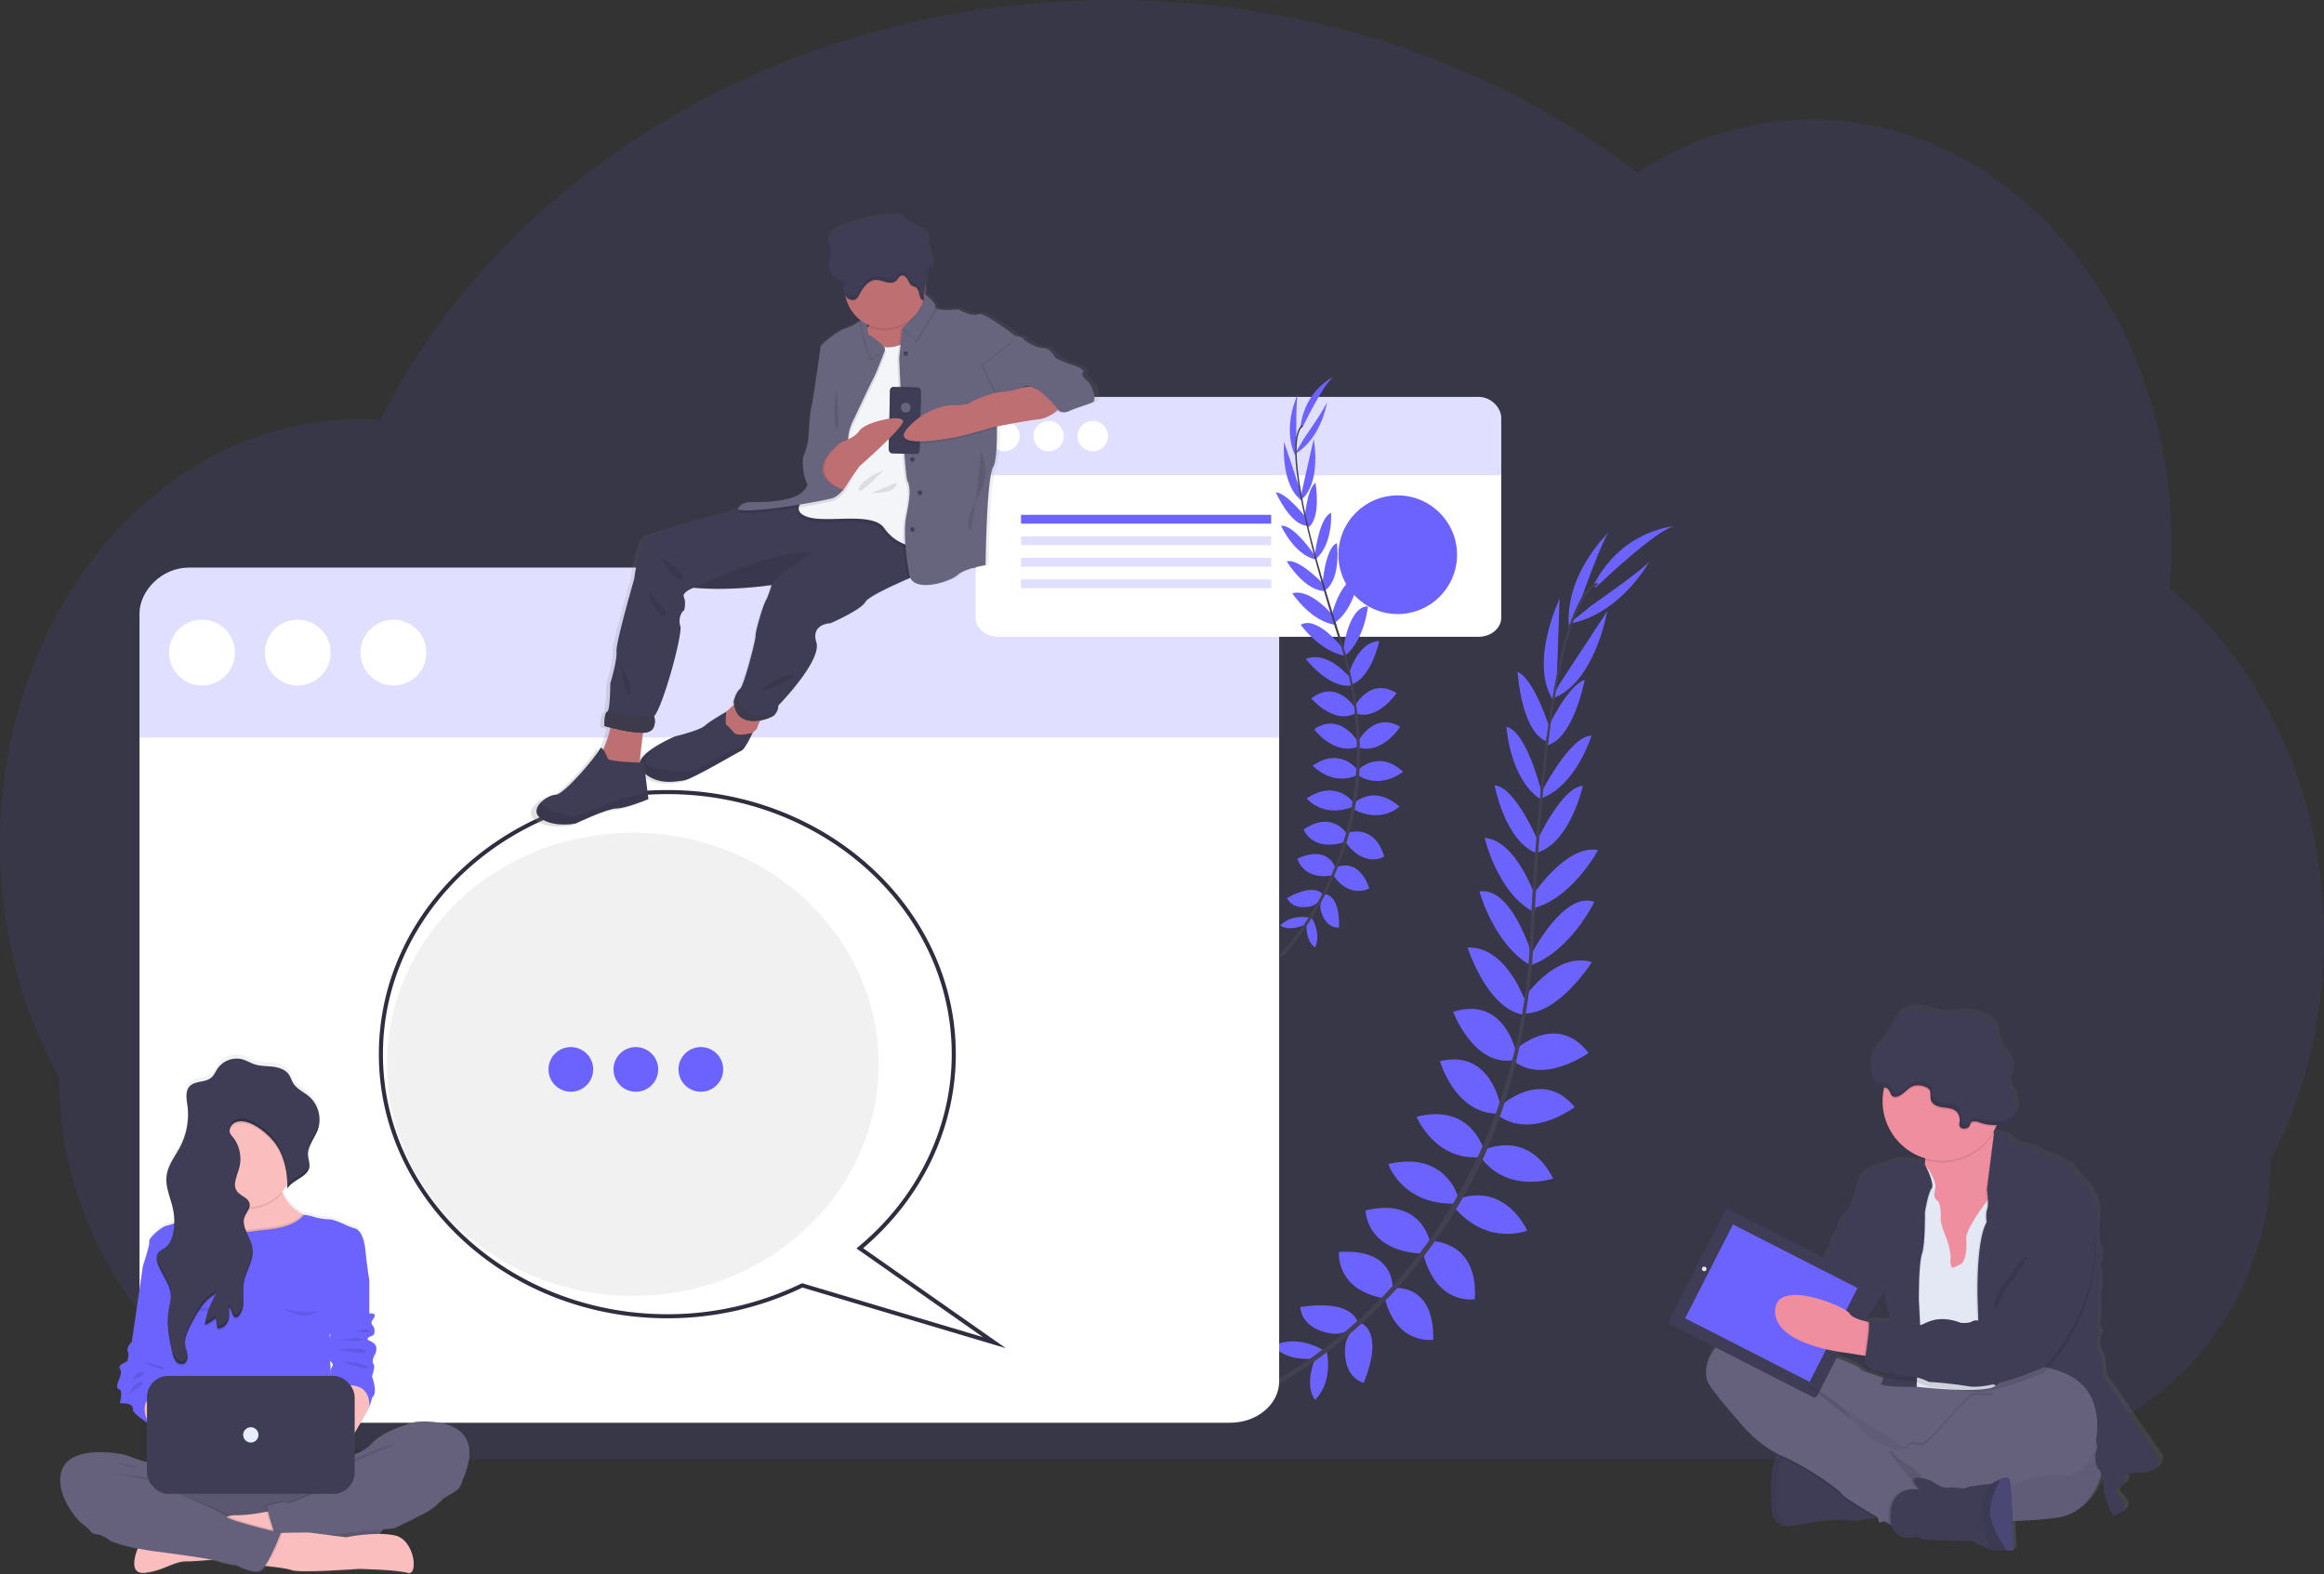 <svg data-name="Layer 1" xmlns="http://www.w3.org/2000/svg" xmlns:xlink="http://www.w3.org/1999/xlink" width="1144" height="774.711"><rect width="100%" height="100%" fill="#333333" stroke="none"/><defs><linearGradient id="a" x1="158.362" y1="837.356" x2="158.362" y2="581.619" gradientUnits="userSpaceOnUse"><stop offset="0" stop-color="gray" stop-opacity=".25"/><stop offset=".535" stop-color="gray" stop-opacity=".12"/><stop offset="1" stop-color="gray" stop-opacity=".1"/></linearGradient><linearGradient id="b" x1="980.324" y1="824.826" x2="980.324" y2="557.005" xlink:href="#a"/><linearGradient id="c" x1="-1003.127" y1="469.493" x2="-1003.127" y2="167.607" gradientTransform="matrix(-1 0 0 1 -573.825 0)" xlink:href="#a"/></defs><path d="M1144 461.326c0-71.093-30.065-133.884-75.991-171.64q.948-10.775.96-21.854c0-115.43-79.236-209.003-176.98-209.003-31.177 0-60.465 9.534-85.906 26.248C736.889 32.079 646.56 0 547.74 0c-160.793 0-299.099 84.93-360.46 206.718-3.41-.231-6.842-.361-10.301-.361C79.237 206.357 0 299.93 0 415.359c0 42.438 10.72 81.912 29.123 114.878 0 103.853 84.19 188.043 188.043 188.043H970.24a147.645 147.645 0 0 0 147.644-147.645C1134.444 538.831 1144 501.4 1144 461.326z" fill="#6c63ff" opacity=".1"/><path d="M651.518 664.626s-12.29-8.11-24.472-2.34c0 0 3.753 7.228 19.17 6.539zM653.027 665.06s3.738 14.242-5.633 23.93c0 0-5.643-5.873-.045-20.255zM668.354 651.388s-.907-12.112-28.255-8.094c0 0-.128 7.814 9.474 11.517s13.992.581 18.781-3.423zM670.038 651.306s11.562 3.717 1.252 29.364c0 0-7.627-1.705-8.978-11.907s2.71-13.739 7.726-17.457zM685.52 634.125s1.564-19.93-26.381-17.884c0 0-1.985 18.038 21.449 22.675zM703.99 611.626s-3.832-22.583-31.768-15.852c0 0-.105 19.526 27.206 21.236zM717.484 588.366s-6.414-22.048-34.093-15.414c0 0 6.586 19.785 32.256 19.477zM730.306 565.653s-6.272-22.835-32.988-15.978c0 0 8.917 21.69 31.23 19.864zM738.573 544.072s-4.821-27.923-29.742-21.744c0 0 7.24 25.4 27.905 25.807zM746.318 518s-5.785-28.146-30.974-19.96c0 0 9.889 26.597 29.217 23.847zM751.116 493.734s-9.188-28.142-28.68-27.38c0 0 9.396 29.726 27.052 33.028zM754.163 470.06s-10-33.882-25.863-31.267c0 0 6.923 25.895 25.3 36.544zM755.894 441.778s-9.371-28.232-25.033-29.355c0 0 6.378 27.776 24.687 36.691zM757.79 415.449s-11.69-28.263-22.04-28.9c0 0 5.079 27.827 21.006 33.539zM759.088 390.93s-7.186-30.695-17.524-33.24c0 0 1.415 25.106 16.486 35.536zM762.974 358.844s-7.558-24.46-15.926-28.193c0 0 1.653 28.843 13.986 34.177zM766.208 337.768l1.526-43.139s-15.62 32.557-2.676 50.75zM778.292 294.897s11.264-31.502 13.972-33.256c0 0-22.096 20.435-19.94 46.728zM686.28 633.979s19.823-2.595 19.228 25.42c0 0-17.911 2.916-23.757-20.247zM704.926 610.872s22.905-.076 21.038 28.598c0 0-19.222 3.435-25.565-23.185zM717.709 590.222s20.79-9.749 34.093 15.414c0 0-19.205 8.126-35.93-11.35zM730.77 565.863s21.286-10.376 33.786 14.21c0 0-22.174 7.635-35.543-10.324zM738.3 544.677s20.49-19.573 36.842.222c0 0-20.932 16.106-37.783 4.137z" fill="#6c63ff"/><path d="M745.156 517.33s20.616-20.016 36.837.922c0 0-23.139 16.427-37.57 3.28zM749.013 492.935s15.88-24.985 34.575-19.412c0 0-16.476 26.467-34.399 25.287zM753.691 469.902s16.016-31.488 31.135-26.021c0 0-11.532 24.197-31.544 31.312zM754.794 440.172s16.453-24.783 31.86-21.757c0 0-13.444 25.13-33.45 28.927zM756.05 414.895s12.747-27.802 23.113-28.048c0 0-6.124 27.615-22.256 32.722zM758.579 390.326s14.169-28.161 24.816-28.217c0 0-7.251 24.078-24.344 30.692zM760.709 360.572s10.6-23.304 19.375-25.944c0 0-5.3 28.4-18.21 32.126z" fill="#6c63ff"/><path d="m767.47 336.955 23.688-36.085s-6.069 35.596-27.147 42.96zM783.73 297.8s27.532-19.006 28.528-22.075c0 0-14.044 26.619-40.005 31.316zM785.376 289.255s31.61-30.388 39.68-30.356c0 0-26.068 1.192-40.438 28.737z" fill="#6c63ff"/><path d="m761.015 365.082 1.153.148c5.94-46.496 14.6-73.974 24.385-77.373l-.381-1.099c-10.373 3.603-19.072 30.687-25.157 78.324z" fill="#444053"/><path d="m752.282 476.255 1.739.146c.365-4.341.647-8.786.838-13.209 1.657-38.485 4.23-73.82 7.614-100.313l-1.008-1.246c-3.39 26.541-6.69 62.95-8.35 101.484-.189 4.4-.47 8.82-.833 13.138z" fill="#444053"/><path d="M619.057 686.76c.306-.134 30.934-13.81 62.724-46.436a252.324 252.324 0 0 0 45.851-64.956c14.696-29.925 23.655-66.71 26.661-102.437l-1.813.852c-6.748 80.194-43.26 135.022-72.293 164.843-31.48 32.335-61.764 45.871-62.066 46.004z" fill="#444053"/><path d="M629.676 302.12v377.783c0 11.235-10.837 20.37-24.218 20.37H92.892c-13.38 0-24.217-9.135-24.217-20.37V302.12c0-11.256 10.836-22.727 24.217-22.727h512.566c13.38 0 24.218 11.47 24.218 22.727z" fill="#fff"/><path d="M629.676 303.61V363H68.675v-59.39a24.21 24.21 0 0 1 24.217-24.216h512.566a24.21 24.21 0 0 1 24.218 24.217z" fill="#6c63ff" opacity=".2"/><circle cx="99.441" cy="321.196" r="16.194" fill="#fff"/><circle cx="146.556" cy="321.196" r="16.194" fill="#fff"/><circle cx="193.671" cy="321.196" r="16.194" fill="#fff"/><path d="M232.783 762.227s-15.658 3.788-21.856 10.872a21.08 21.08 0 0 1-8.335 5.296v-10.712c3.58-6.014 7.193-12.704 7.193-12.704.163-.33 1.468-4.942 1.468-4.942 2.936-2.306-.163-10.378-.163-10.378s1.794-5.106.816-6.095-.164-3.624.652-4.777a5.967 5.967 0 0 0 .652-3.624c0-.988-1.304-2.47-3.425-3.295s.163-2.141 1.468-2.47 1.631-3.46.163-5.107.163-2.636.979-4.448-2.61-1.482-2.61-1.482v-16.635l.002-.001s-.979-5.436-1.957-14.994c-.98-9.552-4.732-10.54-4.732-10.54a42.692 42.692 0 0 1-5.872-2.308 40.188 40.188 0 0 0-6.2-2.303 31.78 31.78 0 0 1-7.99-1.107 24.509 24.509 0 0 0-5.457-1.181c-.2-.094-.391-.193-.587-.292a21.354 21.354 0 0 1-9.899-10.486c-.1-.227-.193-.45-.283-.673a23.289 23.289 0 0 0 2.608-3.459l.016-.028c.002.168.008.337.008.505 0 .07-.003.14-.003.211-.001.407-.005.813-.017 1.218l.003-.004v.036c2.603-4.597 10.149-5.646 10.867-10.892a5.5 5.5 0 0 0 .048-.72v-.032c0-.177-.008-.354-.02-.53-.098-1.465-.6-2.924-.697-4.405a8.58 8.58 0 0 1 .02-1.27l.003.023c.337-4.076 3.41-7.619 4.818-11.577a14.18 14.18 0 0 0 .734-3.294l.004-.03q.051-.51.069-1.022c.003-.085.003-.17.005-.254q.005-.356-.005-.712a15.413 15.413 0 0 0-5.091-11.13c-2.6-2.261-6.037-3.681-7.837-6.631-.84-1.376-1.253-2.993-2.168-4.32-1.724-2.498-4.895-3.516-7.889-3.877s-6.08-.24-8.948-1.183c-2.031-.667-3.876-1.847-5.93-2.442a11.348 11.348 0 0 0-12.188 4.395c-1.082 1.579-1.79 3.47-3.249 4.702-2.989 2.526-8.06 1.43-10.679 4.344-1.438 1.6-1.603 3.78-1.428 6.011l.006.078q.021.26.047.519a30.365 30.365 0 0 0 .055.5c.092.798.208 1.593.308 2.36.015.117.027.234.041.351.028.238.056.476.08.715.017.174.031.348.045.522q.027.324.048.649c.01.17.022.338.03.508a35.158 35.158 0 0 1-3.74 17.569c-2.468 4.845-6.138 9.304-6.777 14.714a15.597 15.597 0 0 0-.07 2.669c.005.104.007.21.014.314.011.16.029.32.044.48.017.184.034.368.056.551.013.105.03.21.044.314.033.244.069.487.11.73l.028.156c.648 3.687 2.115 7.326 2.898 11.025a30.546 30.546 0 0 1 .583 4.167l.001.029q.047.667.064 1.336c.015.604.008 1.207-.013 1.81a28.392 28.392 0 0 1-3.801 1.168c-2.286.331-8.975 6.261-8.485 7.744.484 1.463-2.995 11.875-3.093 12.181l-.005.005.001.001v.001l-5.503 37.887s-2.906 2.8-1.998 4.613-.176 4.942-.176 4.942-4.91 2.141-3.82 3.459.593 3.789-.157 5.436-1.974 4.612 0 5.106.34 6.919.34 6.919 6.883-.79 6.378 3.294c-.162 1.305 4.815 4.881 6.893 6.313v19.68a60.236 60.236 0 0 1-8.156-2.766c-4.24-1.977-28.054-5.765-33.274 5.6s7.177 26.522 10.276 28.17c0 0 2.936 2.305 3.588 3.459s4.404 1.482 4.404 1.482 3.915 1.812 4.893 2.8c.722.73 6.683 2.624 13.755 4.096l-.002.001s-5.709 13.144 3.605 12.059 13.85-5.668 20.417-5.668c2.624 0 7.498-.366 12.405-.805a32.71 32.71 0 0 1 3.646.86 46.654 46.654 0 0 0 8.482 1.812s7.34 3.953 11.254 2.965a2.569 2.569 0 0 0 .89-.476c.029-.006.06-.01.089-.018a5.23 5.23 0 0 0 2.357-2.021c4.9.5 10.478 1.213 12.577 2.024 4.06 1.568 33.074-.603 33.074-.603s18.746.369 24.119 1.993 3.462-16.584-6.448-18.634a40.417 40.417 0 0 0-8.063-.713 17.682 17.682 0 0 0 1.873-2.277c3.571-.325 5.917-.525 5.917-.525s9.46-4.612 14.843-7.413a33.852 33.852 0 0 0 9.134-7.248s4.73-2.965 6.688-4.118 2.936-4.942 2.936-4.942c14.842-33.604-22.836-29.156-22.836-29.156zm-42.475-42.154.005-1.662c.522.377.445.966-.005 1.662zm.155 11.65c.394.52.778.994 1.054 1.347 1.054 1.352-.854 2.01-.716 4.277l.123 1.997c-.2-3.246-.364-5.941-.461-7.621z" transform="translate(-28 -62.644)" fill="url(#a)"/><path d="M77.559 721.065s-9.134-2.12-13.375-4.077-28.054-5.71-33.274 5.545 7.177 26.26 10.276 27.892S74.46 729.71 74.46 729.71l23.814 10.031 4.567-15.577z" fill="#65617d"/><rect x="87.63" y="724.164" width="103.616" height="36.047" rx="16.588" fill="#65617d"/><path d="M191.245 742.186a18.026 18.026 0 0 1-18.021 18.027h-67.571a18.024 18.024 0 0 1 0-36.049h67.57a18.024 18.024 0 0 1 18.022 18.022z" opacity=".1"/><path d="M134.83 743.24s-10.388 2.669-18.865 2.55-48.14 16.357-48.14 16.357-5.71 13.015 3.604 11.94 13.85-5.612 20.417-5.612 27.223-2.268 27.223-2.268l19.88-14.686zM141.334 620.428l-18.638 3.674-1.209.24s-14.733-3.914-15.222-4.242c-.49-.323-13.863-18.35-13.863-18.35s6.762.073 12.076-2.99c.191-.107.377-.225.563-.342a11.757 11.757 0 0 0 5.04-6.156 12.9 12.9 0 0 0 .255-.837 16.537 16.537 0 0 0-.157-8.025c-1.8-7.604 2.373-9.698 7.937-9.517 8.035.264 18.976 5.28 18.976 5.28a22.276 22.276 0 0 0 1.717 7.438c.089.22.186.44.284.665a21.226 21.226 0 0 0 9.9 10.383c.195.098.386.196.586.29a23.32 23.32 0 0 0 1.87.797c14.19 5.382-10.115 21.692-10.115 21.692z" fill="#fbbebe"/><path d="M139.093 587.266a23.493 23.493 0 0 1-29.012 4.996 15.79 15.79 0 0 0 .098-8.862c-4.404-18.594 26.913-4.237 26.913-4.237a22.567 22.567 0 0 0 2.001 8.103z" opacity=".1"/><path d="M144.975 570.746a23.363 23.363 0 0 1-3.557 12.43 23.088 23.088 0 0 1-2.609 3.425 23.376 23.376 0 0 1-15.903 7.589c-.47.03-.944.044-1.419.044a23.488 23.488 0 1 1 23.488-23.488z" fill="#fbbebe"/><path d="m141.334 620.428-18.638 3.674-1.209.24s-14.733-3.914-15.222-4.242c-.49-.323-13.863-18.35-13.863-18.35s6.762.073 12.076-2.99c.191-.107.377-.225.563-.342a21.871 21.871 0 0 0 15.898 6.953 22.623 22.623 0 0 0 3.318-.264c2.623-.401 5.265-.66 7.903-.935 5.05-.528 12.776-2.06 16.832-6.523.196.098.387.196.587.29a23.32 23.32 0 0 0 1.87.797c14.19 5.382-10.115 21.692-10.115 21.692z" opacity=".1"/><path d="M162.375 668.053c.162 3.592 2.775 44.04 2.775 44.04H83.756l.552-25.465.446-20.37.147-6.684.65-23.16-2.353-2.075-12.816-11.303.005-.005c.098-.304 3.577-10.614 3.093-12.062-.49-1.468 6.2-7.34 8.485-7.668a28.815 28.815 0 0 0 3.826-1.164c3.846-1.351 8.98-3.338 9.547-3.03.797.431 8.803-.313 9.14-.347h.01a21.824 21.824 0 0 0 16.451 7.59 22.622 22.622 0 0 0 3.318-.265c2.623-.4 5.265-.66 7.902-.934 5.305-.553 13.555-2.217 17.42-7.213a24.723 24.723 0 0 1 5.456 1.17 32.08 32.08 0 0 0 7.991 1.096 40.448 40.448 0 0 1 6.2 2.28 42.955 42.955 0 0 0 5.872 2.285s3.753.979 4.732 10.437c.978 9.464 1.957 14.847 1.957 14.847l-19.412 16.798s-.161 17.616 0 21.202z" fill="#6c63ff"/><path fill="#fbbebe" d="m70.382 696.273 2.852 4.567 10.686 3.766 7.34-13.39-6.767-4.567-10.849-4.24-6.198 3.588 2.936 10.276z"/><path d="M161.56 718.782s15.169-1.142 21.367-8.156 21.856-10.765 21.856-10.765 37.678-4.404 22.836 28.87c0 0-.98 3.752-2.936 4.894s-6.688 4.077-6.688 4.077l-57.893-5.056z" fill="#65617d"/><path d="M191.245 742.186a17.967 17.967 0 0 1-3 9.963c-9.737.866-31.306 2.892-35.818 4.15-5.544 1.536-16.764-1.14-17.992-1.444-.074-.015-.113-.025-.113-.025s-2.162-6.562-3.195-10.76c-.465-1.908-.7-3.327-.396-3.43.978-.328 9.953-2.775 9.786-1.39-.161 1.39 26.913-10.52 26.913-10.52l.832 10.44c2.76 3.166 22.983-1.515 22.983 3.016z" opacity=".1"/><path d="m219.137 733.462-1.142 4.24a33.779 33.779 0 0 1-9.134 7.177c-5.382 2.773-14.843 7.34-14.843 7.34s-34.742 2.936-40.614 4.567-18.105-1.468-18.105-1.468-4.567-13.864-3.588-14.19 9.95-2.773 9.787-1.387 26.912-10.52 26.912-10.52z" fill="#65617d"/><path d="M122.412 770.028s17.074 1.194 21.134 2.746 33.074-.597 33.074-.597 18.746.365 24.119 1.973 3.462-16.42-6.448-18.45-23.88.955-23.88.955-15.76-2.03-17.671-2.269-14.505.116-14.505.116z" fill="#fbbebe"/><path d="M55.31 725.014s22.566 2.03 28.775 5.731zM196.082 710.208s-17.671 4.299-24.596 10.627zM56.623 719.88c.358.12 10.388 1.432 10.149 2.388s-10.149-2.388-10.149-2.388zM40.86 745.042l1.305 4.893a21.133 21.133 0 0 1 3.588 3.426c.652 1.141 4.404 1.468 4.404 1.468s3.914 1.794 4.893 2.773 11.58 4.077 21.53 5.382 28.381 3.752 32.296 5.056a47.064 47.064 0 0 0 8.481 1.795s7.34 3.914 11.255 2.936 10.602-18.758 10.602-18.758-25.771-6.035-26.587-7.992-25.608-11.086-25.608-11.086l-14.68.347z" opacity=".1"/><path d="m39.881 745.532 1.305 4.893a21.134 21.134 0 0 1 3.588 3.425c.653 1.142 4.404 1.468 4.404 1.468s3.915 1.794 4.893 2.773 11.581 4.078 21.53 5.382 28.382 3.752 32.296 5.057a47.063 47.063 0 0 0 8.482 1.794s7.34 3.915 11.254 2.936 10.602-18.758 10.602-18.758-25.77-6.035-26.586-7.992-37.189-16.8-37.189-16.8l-11.418-2.61z" fill="#65617d"/><path d="m73.234 621.406-2.852 1.631-5.502 37.515s-2.906 2.773-1.998 4.567-.176 4.893-.176 4.893-4.91 2.12-3.82 3.426.593 3.751-.157 5.382-1.974 4.567 0 5.057.34 6.85.34 6.85 6.883-.782 6.378 3.262c-.204 1.631 7.787 6.85 7.787 6.85s-9.08-16.473 11.26-14.19l1.748-9.287s1.749-5.23 0-6.86.393-9.379.393-9.379l.384-33.682z" fill="#6c63ff"/><path d="M68.802 669.851c.358.597 11.343 1.815 12.06 3.773s-12.06-3.773-12.06-3.773zM65.34 679.164s1.489-4.656 5.042-3.82-5.043 3.82-5.043 3.82zM63.429 685.97s2.627-6.209 6.209-5.731-6.21 5.731-6.21 5.731z" opacity=".1"/><path d="m182.927 685.834-1.142 6.85s-11.744 21.53-13.864 21.857-13.701-14.354-13.701-14.354l-3.1-14.353 12.201-2.312 5.415-5.354s13.702 1.305 14.19 7.666z" fill="#fbbebe"/><path d="m177.381 626.952 4.404 3.099v16.474s3.425-.326 2.61 1.468-2.447 2.773-.979 4.404 1.142 4.73-.163 5.056-3.588 1.631-1.468 2.447 3.425 2.283 3.425 3.262a5.858 5.858 0 0 1-.652 3.588c-.816 1.142-1.631 3.752-.652 4.73s-.816 6.035-.816 6.035 3.1 7.993.163 10.276c0 0-1.305 4.567-1.468 4.893 0 0 2.056-15.879-18.464-9.162 0 0-.381-6.051-.52-8.296s1.77-2.896.716-4.235-3.693-4.404-2.447-5.22.816-2.283.327-3.425-2.217-1.141-.654-2.528 2.486-2.688 1.57-3.342-2.51-2.778-1.243-3.753 1.305-15.169 1.305-15.169 5.22-20.878 15.006-10.602z" fill="#6c63ff"/><path d="M175.306 655.016s6.272-1.7 6.48 0-6.48 0-6.48 0zM168.262 659.702s8.597-2.15 9.671-.478-9.671.478-9.671.478zM166.351 664.24s12.896-1.792 13.731.835-13.73-.836-13.73-.836zM168.262 669.851c.477.12 12.417.955 12.656 3.224s-12.656-3.224-12.656-3.224z" opacity=".1"/><rect x="72.34" y="677.204" width="102.252" height="58.079" rx="10.467" fill="#3f3d56"/><circle cx="123.466" cy="706.243" r="3.772" fill="#e7effd"/><path d="M89.466 641.608s9.8 7.49 17.378 1.782c0 0-12.811 1.165-17.378-1.782zM139.093 643.621s9.8 7.491 17.378 1.783c0 0-12.81 1.165-17.378-1.783z" opacity=".1"/><path d="M144.975 570.746a23.363 23.363 0 0 1-3.557 12.43c-.196-6.543-1.738-13.085-5.295-18.546-3.259-5.006-13.163-13.78-19.974-11.338a4.835 4.835 0 0 0-2.975 3.2c-.676 2.564 1.301 3.631 2.569 5.672a17.366 17.366 0 0 1 2.373 11.719 16.502 16.502 0 0 1-.343 1.625c-1.071 4.022-3.528 8.626-.993 11.93 1.767 2.3 5.564 3.092 6.077 5.945a3.478 3.478 0 0 1 .05.807c-.118 1.918-1.757 3.611-2.472 5.5-.841 2.221-.367 4.428.504 6.66 1.136 2.911 2.941 5.857 3.377 8.93.43 3.029-.504 5.926-1.62 8.822a39.538 39.538 0 0 0-2.691 8.304c-.788 5.422 1.199 11.69-2.212 15.977a2.385 2.385 0 0 1-1.492 1.008c-2.188.23-1.816-3.7-3.573-5.02.186 2.284.363 4.662-.464 6.8-.832 2.14-2.985 3.95-5.25 3.592l-.779-5.128a14.79 14.79 0 0 1-5.431 3.401 39.59 39.59 0 0 1 5.666-15.35c-5.745 2.765-9.092 8.754-12.081 14.381-1.865 3.518-3.793 7.365-3.142 11.294.264 1.6.954 3.122 1.106 4.737s-.436 3.493-1.938 4.11a3.502 3.502 0 0 1-3.782-1.175 6.85 6.85 0 0 1-.162-.195 3.822 3.822 0 0 1-.26-.367 5.7 5.7 0 0 1-.435-.773 14.992 14.992 0 0 1-.92-3l-.102-.44c-1.517-6.67-2.887-13.545-1.776-20.288.41-2.486 1.16-4.947 1.071-7.467a13.81 13.81 0 0 0-.851-4.164c-1.331-3.729-3.895-7.159-5.358-10.917a.599.599 0 0 1-.035-.083c-.768-1.992-1.145-4.477.274-6.073a12.362 12.362 0 0 1 2.726-1.844c2.838-1.85 4.11-5.358 4.629-8.705a29.334 29.334 0 0 0 .357-4.58c3.846-1.351 8.98-3.338 9.547-3.03.797.431 8.803-.313 9.14-.347a11.96 11.96 0 0 0 5.603-6.498 12.9 12.9 0 0 0 .255-.837 23.49 23.49 0 1 1 34.639-20.679z" opacity=".1"/><path d="M117.773 574.528c-1.074 4.023-3.527 8.627-.991 11.93 1.767 2.302 5.563 3.091 6.073 5.948.404 2.26-1.608 4.16-2.42 6.307-1.937 5.124 3.111 10.163 3.879 15.587.832 5.884-3.455 11.248-4.31 17.129-.787 5.42 1.2 11.688-2.212 15.973a2.369 2.369 0 0 1-1.492 1.01c-2.187.232-1.816-3.697-3.574-5.018.189 2.285.366 4.663-.463 6.8s-2.984 3.95-5.25 3.592l-.778-5.13a14.845 14.845 0 0 1-5.432 3.402 39.612 39.612 0 0 1 5.667-15.35c-5.742 2.766-9.09 8.752-12.08 14.382-1.866 3.516-3.792 7.363-3.142 11.29.266 1.602.954 3.122 1.106 4.739s-.436 3.493-1.939 4.109a3.56 3.56 0 0 1-3.943-1.367 10.314 10.314 0 0 1-1.614-4.142c-1.558-6.808-3.017-13.838-1.878-20.729.41-2.486 1.158-4.948 1.068-7.466-.197-5.507-4.26-10.022-6.245-15.163-.768-1.992-1.142-4.477.275-6.074a12.451 12.451 0 0 1 2.728-1.844c2.837-1.85 4.11-5.357 4.63-8.703a30.165 30.165 0 0 0-.307-10.897c-1.146-5.364-3.772-10.6-3.122-16.047.639-5.357 4.309-9.772 6.776-14.57a34.49 34.49 0 0 0 3.495-20.146c-.425-3.217-1.167-6.94 1.014-9.344 2.62-2.885 7.69-1.8 10.679-4.3 1.458-1.22 2.167-3.093 3.25-4.656a11.407 11.407 0 0 1 12.188-4.352c2.053.59 3.898 1.757 5.93 2.418 2.866.933 5.953.813 8.947 1.171s6.165 1.366 7.888 3.84c.915 1.313 1.329 2.914 2.169 4.277 1.8 2.92 5.236 4.327 7.837 6.565a15.213 15.213 0 0 1 4.282 16.25c-1.553 4.323-5.145 8.144-4.84 12.729.126 1.883.927 3.73.668 5.599-.718 5.194-8.264 6.233-10.868 10.785.208-7.463-1.224-15.154-5.298-21.41-3.26-5.008-13.165-13.781-19.974-11.34a4.837 4.837 0 0 0-2.976 3.201c-.674 2.564 1.3 3.63 2.568 5.673a17.246 17.246 0 0 1 2.03 13.342z" fill="#3f3d56"/><g opacity=".2"><path d="M85.78 600.391a30.145 30.145 0 0 0-.65-6.984c-.973-4.56-3.01-9.029-3.202-13.613-.261 5.102 2.125 10.035 3.203 15.081a30.101 30.101 0 0 1 .65 5.516zM105.22 637.423a39.14 39.14 0 0 1 1.252-2.15c-5.742 2.765-9.09 8.751-12.08 14.38-1.728 3.257-3.503 6.797-3.24 10.422.217-3.111 1.746-6.138 3.24-8.953 2.764-5.206 5.84-10.712 10.828-13.7zM92.327 666.93a3.46 3.46 0 0 1-1.91 2.862 3.56 3.56 0 0 1-3.943-1.367 10.313 10.313 0 0 1-1.614-4.142 73.764 73.764 0 0 1-2.271-14.81c-.11 5.446 1.047 10.93 2.271 16.278a10.313 10.313 0 0 0 1.614 4.142 3.56 3.56 0 0 0 3.943 1.367c1.503-.616 2.09-2.493 1.939-4.11-.007-.073-.02-.146-.03-.22zM118.303 569.624a16.318 16.318 0 0 1-.528 3.467c-.796 2.983-2.348 6.284-2.066 9.139.217-2.483 1.403-5.187 2.066-7.67a16.539 16.539 0 0 0 .528-4.936zM92.56 547.849a33.865 33.865 0 0 0-.28-5.205c-.168-1.271-.383-2.621-.45-3.938a29.444 29.444 0 0 0 .45 5.406 33.707 33.707 0 0 1 .28 3.737zM122.857 592.438c-.007-.04-.021-.076-.03-.115-.347 1.698-1.745 3.248-2.39 4.954a7.002 7.002 0 0 0-.4 3.192 6.727 6.727 0 0 1 .4-1.724c.812-2.148 2.824-4.047 2.42-6.307zM84.05 636.088c-.197-5.507-4.261-10.022-6.245-15.163a10.183 10.183 0 0 1-.638-2.508 8.452 8.452 0 0 0 .638 3.976c1.95 5.056 5.904 9.507 6.223 14.89.024-.397.036-.795.022-1.195zM136.126 562.215c-3.26-5.007-13.165-13.78-19.974-11.339a4.837 4.837 0 0 0-2.976 3.201 3.467 3.467 0 0 0-.052 1.716c.017-.083.03-.162.052-.248a4.837 4.837 0 0 1 2.976-3.2c6.81-2.442 16.713 6.33 19.974 11.338 3.69 5.667 5.207 12.51 5.307 19.294.108-7.259-1.351-14.686-5.307-20.762zM152.292 572.84c-.717 5.184-8.23 6.23-10.85 10.757q.002.75-.018 1.497c2.604-4.552 10.15-5.59 10.868-10.785a6.378 6.378 0 0 0 .005-1.539c-.003.024-.002.047-.005.07zM156.464 554.512c-1.553 4.324-5.145 8.145-4.84 12.73.005.067.016.134.022.201.337-4.036 3.41-7.544 4.818-11.463a14.383 14.383 0 0 0 .798-5.587 14.13 14.13 0 0 1-.798 4.12zM117.793 645.966a2.369 2.369 0 0 1-1.492 1.01c-2.186.231-1.815-3.697-3.573-5.018.043.52.084 1.045.114 1.57 1.622 1.406 1.324 5.142 3.46 4.915a2.37 2.37 0 0 0 1.491-1.01c1.947-2.444 2.136-5.534 2.086-8.743-.05 2.675-.438 5.207-2.086 7.276zM112.264 648.759c-.829 2.138-2.984 3.948-5.249 3.59l-.778-5.13a14.844 14.844 0 0 1-5.16 3.298 39.064 39.064 0 0 0-.272 1.573 14.845 14.845 0 0 0 5.432-3.403l.778 5.13c2.265.358 4.42-1.452 5.25-3.59a11.566 11.566 0 0 0 .602-4.642 9.872 9.872 0 0 1-.603 3.174zM120.006 629.993a26.27 26.27 0 0 0-.198 4.156 21.471 21.471 0 0 1 .198-2.688c.815-5.606 4.744-10.742 4.39-16.306-.316 5.01-3.647 9.728-4.39 14.838z"/></g><path d="M738.995 205.842v98.184c0 5.182-4.998 9.395-11.169 9.395H491.421c-6.172 0-11.17-4.213-11.17-9.395v-98.184c0-5.191 4.998-10.482 11.17-10.482h236.405c6.171 0 11.17 5.29 11.17 10.482z" fill="#fff"/><path d="M738.995 206.53v27.39H480.251v-27.39a11.166 11.166 0 0 1 11.17-11.17h236.405a11.166 11.166 0 0 1 11.17 11.17z" fill="#6c63ff" opacity=".2"/><circle cx="494.441" cy="214.64" r="7.469" fill="#fff"/><circle cx="516.172" cy="214.64" r="7.469" fill="#fff"/><circle cx="537.902" cy="214.64" r="7.469" fill="#fff"/><circle cx="688.036" cy="273.039" r="29.199" fill="#6c63ff"/><path fill="#6c63ff" d="M625.743 257.737h-123.14v-4.346h123.14z"/><path fill="#6c63ff" opacity=".2" d="M625.743 268.33h-123.14v-4.346h123.14zM625.743 278.924h-123.14v-4.346h123.14zM625.743 289.518h-123.14v-4.346h123.14z"/><path d="M644.568 451.647s-8.676-1.992-14.355 3.852c0 0 3.655 3.3 12.24-.352zM645.514 451.574s5.13 7.274 1.873 14.744c0 0-4.438-2.133-4.31-11.462zM651.301 440.588s-3.076-6.667-17.713 1.395c0 0 1.58 4.452 7.802 4.517s8.046-2.63 9.911-5.912zM652.237 440.185s7.335-.34 6.923 16.365c0 0-4.68.648-7.604-4.844s-1.372-8.354.681-11.52zM657.37 427.18s-3.331-11.618-18.724-4.546c0 0 2.692 10.635 16.945 8.303zM663.07 410.53s-6.95-11.978-21.345-2.255c0 0 4.072 11.08 19.9 6.27zM665.79 394.503s-8.298-11.13-22.569-1.516c0 0 7.916 9.811 22.388 4.205zM668.246 378.927s-8.384-11.604-22.062-2.069c0 0 9.638 10.397 21.889 4.642zM668.361 364.957s-8.638-14.794-21.444-6.022c0 0 9.474 12.853 21.264 8.711zM667.231 348.553s-9.231-14.716-21.764-4.75c0 0 11.228 12.97 21.591 7.323zM664.814 333.796s-11.158-13.994-22.036-9.438c0 0 11.611 14.846 22.309 12.98zM661.53 319.744s-12.832-17.072-21.262-12.235c0 0 9.4 13.2 22.06 15.342zM656.527 303.361s-11.28-14.005-20.388-11.328c0 0 9.489 14.38 21.744 15.556zM652.03 288.05s-12.6-13.533-18.596-11.704c0 0 8.763 14.684 18.992 14.549zM647.577 273.89s-10.564-15.863-16.957-15.118c0 0 6.113 13.92 16.855 16.638zM642.99 254.897s-9.457-12.254-14.986-12.597c0 0 7.04 15.984 15.153 16.396zM640.361 242.276l-8.263-24.752s-1.958 21.742 9.222 29.306zM638.134 215.441s-.287-20.223.876-21.79c0 0-8.19 16.248-1.406 30.682zM657.77 426.936s10.677-5.663 16.267 10.327c0 0-9.526 5.442-17.737-6.439zM663.44 409.905s12.956-4.89 17.965 11.745c0 0-10.159 6.012-19.383-7.721zM666.31 395.507s9.71-9.92 22.569 1.515c0 0-9.157 8.665-22.75 1.174zM668.552 378.948s9.86-10.38 22.141.9c0 0-10.942 9.014-22.313 1.672zM668.335 365.357s7.462-15.42 20.91-7.67c0 0-8.445 13.55-20.521 10.337z" fill="#6c63ff"/><path d="M666.43 348.42s7.441-15.698 21.057-7.273c0 0-9.628 14.199-20.583 9.807zM663.454 333.788s3.707-17.51 15.473-18.309c0 0-3.73 18.475-14.13 21.598zM661.23 319.754s2.408-21.22 12.127-21.324c0 0-1.412 16.143-11.24 24.407zM655.564 302.684s4.074-17.516 13.44-19.062c0 0-2.297 17.075-12.824 23.46zM650.927 288.104s1.336-18.442 7.155-20.775c0 0 2.375 16.935-5.68 23.24zM647.16 273.655s2.067-18.946 8.084-21.23c0 0 .988 15.17-7.292 22.532zM642.072 256.354s1.072-15.44 5.483-18.792c0 0 3.007 17.205-3.516 22.046z" fill="#6c63ff"/><path d="m640.904 241.55 5.78-25.448s4.094 21.442-6.284 30.073zM641.828 215.935s11.57-16.59 11.485-18.538c0 0-2.322 18.046-16.03 26.2zM640.951 210.747s11.472-23.897 16.05-25.587c0 0-14.511 6.191-16.821 24.83z" fill="#6c63ff"/><path d="m643.2 258.844.684-.16c-6.474-27.589-7.384-44.982-2.562-48.978l-.448-.541c-5.112 4.235-4.308 21.414 2.325 49.679z" fill="#444053"/><path d="m661.776 323.65 1.016-.285a196.338 196.338 0 0 0-2.32-7.658c-7.205-22.145-13.224-42.7-16.913-58.42l-.835-.492c3.696 15.748 9.531 37.065 16.744 59.239.824 2.531 1.6 5.094 2.308 7.616z" fill="#444053"/><path d="M630.868 471.05c.145-.14 14.596-14.365 25.696-39.568a152.542 152.542 0 0 0 12.223-46.487c1.99-20.057-.719-42.783-6.576-63.653l-.846.866c13.146 46.843 4.07 85.619-6.063 108.65-10.986 24.972-25.272 39.045-25.415 39.184z" fill="#444053"/><path d="m1092.824 778.988-27.671-40.118s-.518-9.932-2.328-12.254-.388-7.482-.388-7.482 1.94-2.838.259-3.096-.259-6.579-.259-6.579l-.13-10.062s1.552-9.674.26-11.996a3.804 3.804 0 0 1 .129-4.128s1.551-5.547 0-6.966-1.164-10.062-.776-16.899-2.716-10.706-2.716-11.738-10.215-11.094-10.215-11.997-6.465-4.644-10.344-5.676-5.82-1.806-5.69-2.322-6.077-2.58-6.077-2.58-5.431-.387-7.5-3.096c-2.04-2.67-8.396-3.493-8.575-3.516-.04-.18-.084-.36-.12-.54q-.06-.292-.117-.584a29.44 29.44 0 0 0 1.351-2.528q.184-.39.356-.787a10.994 10.994 0 0 0 6.364-1.973 8.662 8.662 0 0 0 3.098-6.187 13.576 13.576 0 0 0-1.511-6.874c-1.135-2.323-2.799-4.73-2.223-7.25.248-1.088.9-2.043 1.233-3.108a8.187 8.187 0 0 0-.928-6.11c-.98-1.874-2.343-3.521-3.432-5.335a20.921 20.921 0 0 1-2.73-7.546 11.71 11.71 0 0 0-1.01-4.107 7.62 7.62 0 0 0-2.267-2.29 22.66 22.66 0 0 0-13.898-4.215c-3.52.122-7.029 1.07-10.524.64a38.526 38.526 0 0 1-6.145-1.607c-4.337-1.283-9.34-1.812-13.116.672-3.844 2.528-5.28 7.363-7.84 11.181-2.263 3.378-5.576 6.21-7.301 9.787.02-.069.037-.14.058-.208a11.755 11.755 0 0 0-.964 2.607c-.659 2.81-.11 5.751.573 8.555.352 1.446.833 3.015 2.088 3.82 1.282.821 3.031.622 4.52.887-.058.245-.12.49-.172.737a29.535 29.535 0 0 0 20.5 34.453c.007.263.012.526.009.782a20.256 20.256 0 0 1-.136 2.218l-.001-.001s-13-2.672-16.492-.866-10.344 3.225-11.379 4.257-3.62.258-5.948 6.32-2.586 12.255-5.56 15.093-4.526 4.773-4.655 6.837.388 2.58-.776 3.225-2.845 3.354-2.327 4.386c0 0 .646 2.58-1.423 3.87a4.31 4.31 0 0 0-1.81 3.87s-.776 2.838-2.586 3.483-2.974 4.902-2.974 4.902l-5.865 6.741-11.622-12.853a4.905 4.905 0 0 0-6.916-.356l-5.704 5.133a11.262 11.262 0 0 0-5.711 3.399 14.848 14.848 0 0 0-2.96 4.403l-3.125 2.813a7.932 7.932 0 0 0-.801 8.766l7.445 8.234.046.069a13.117 13.117 0 0 0-7.201 2.933c-11.118 9.802-11.25 18.835-9.566 22.96 1.68 4.13 15.773 19.996 15.773 19.996s8.184 10.643 20.007 16.303l-.016.017-.09.09c-.234.248-.465.52-.693.81-.063.08-.127.16-.19.244-.06.081-.12.167-.18.252-.07.101-.141.204-.211.31q-.083.124-.164.254c-.075.12-.15.244-.223.37-.047.081-.095.162-.142.246-.09.162-.178.33-.264.502-.028.056-.058.108-.085.165-.11.226-.218.462-.321.705-.036.084-.07.174-.106.26a16.744 16.744 0 0 0-.317.846q-.086.248-.166.506c-.038.12-.075.24-.111.363-.054.184-.105.374-.154.566-.03.117-.062.23-.091.35q-.109.449-.203.925c-.023.12-.043.245-.065.367-.039.219-.077.438-.112.665-.023.153-.043.31-.064.466a27.391 27.391 0 0 0-.186 1.87c-.01.15-.022.298-.03.452-.023.406-.04.82-.047 1.248-.26 15.092.625 17.287.625 17.287s1.827 4.806 6.862 5.15a8.957 8.957 0 0 0 2.211-.12c6.723-1.16 22.5-3.87 28.059-2.836 3.343.619 9.53-.298 13.937-1.13q.607-.114 1.162-.224l.805 2.565 2.56-.7c.826.48 1.562.905 2.169 1.254.582.336 1.048.604 1.37.788 2.553 8.653 12.91 5.701 12.91 5.701l2.459 1.42 24.955.643s5.357 3.228 8.833 4.241a7.877 7.877 0 0 0 1.253.275 57.331 57.331 0 0 0 6.955.132c1.912-.05 3.39-.132 3.39-.132s-.254-6.774-.616-14.36c9.536-.396 17.995-.994 23.114-1.893 13.325-2.34 18.886-14.461 20.934-20.936a61.01 61.01 0 0 1 1.307 8.036 58.064 58.064 0 0 0 2.07 6.966 23.576 23.576 0 0 0 2.844 5.16c9.827-3.354 3.88-8.385 1.81-10.578s1.423-3.999 1.423-3.999 2.715-1.806 2.456-3.483-.388-3.483 8.405-3.354 8.405-7.224 8.405-7.224zM956.286 696.62c.112.739 1.338 8.685 2.447 10.775a14.223 14.223 0 0 1 .291 4.25c-5.208-.416-10.635-.638-10.635-.638a1.243 1.243 0 0 1 .277.663 57.624 57.624 0 0 1-2.009-.476l9.602-14.596zm-19.016 30.252 9.019 1.428.756.12a29.889 29.889 0 0 0-.467 4.259c.027.133.204.297.493.482a11.79 11.79 0 0 0-.175 2.134c.143.713 4.362 2.255 9.196 3.535-.065.26-.131.507-.198.74-4.271-2.249-10.998-3.298-11.774-4.965s-23.663-9.667-23.663-9.667-.837-.444-2.28-1.14l6.031 1.14 1.656-.167a90.239 90.239 0 0 0 11.405 2.101z" transform="translate(-28 -62.644)" fill="url(#b)"/><path d="M1035.393 721.954s-3.588 21.658-21.786 24.862-78.943 2.563-78.943 2.563-34.73-4.998-47.289-34.345-20.632-41.01-9.867-41.522 68.818 19.608 72.15 19.864 88.939-44.597 85.735 28.578z" fill="#65617d"/><path d="M1035.393 721.954s-3.588 21.658-21.786 24.862-78.943 2.563-78.943 2.563-34.73-4.998-47.289-34.345-20.632-41.01-9.867-41.522 68.818 19.608 72.15 19.864 88.939-44.597 85.735 28.578z" opacity=".05"/><path d="M872.488 746.047s1.81 4.775 6.8 5.117a8.856 8.856 0 0 0 2.192-.119c6.663-1.153 22.3-3.845 27.808-2.818 3.314.615 9.447-.296 13.814-1.123 2.903-.546 5.025-1.057 5.025-1.057s-5.125-17.043-5.767-17.558c-.638-.512-23.068-13.968-23.068-13.968l-17.758-1.276-.054-.004a9.353 9.353 0 0 0-6.02 3.537c-1.876 2.268-3.484 5.994-3.591 12.095-.258 14.994.619 17.174.619 17.174z" fill="#3f3d56"/><path d="M872.488 746.047s1.81 4.775 6.8 5.117a73.228 73.228 0 0 1-4.824-7.04l.096-12.429a21.898 21.898 0 0 1 6.974-18.45l-.054-.004s-9.354.638-9.611 15.632.619 17.174.619 17.174z" opacity=".05"/><path d="m949.53 718.877 16.532-12.94 26.016-25.633s-2.81-.134-7.05-.319c-1.054.673-4.01 2.788-4.118 5.356-.127 3.133-7.032.219-10.62 2.01-3.586 1.796-21.145 24.264-24.22 24.118-3.076-.15-5.51-1.561-6.794.619-.027.05-.061.096-.092.142zM875.46 716.778q.882.427 1.791.819c12.56 5.382 28.066 16.659 29.22 18.712.703 1.245 9.692 6.705 16.631 10.795 2.903-.546 5.025-1.057 5.025-1.057s-5.125-17.043-5.767-17.558c-.638-.512-23.068-13.968-23.068-13.968l-17.758-1.276-.054-.004a9.353 9.353 0 0 0-6.02 3.537z" opacity=".1"/><path d="M840.6 680.047c1.665 4.102 15.633 19.865 15.633 19.865s8.842 11.534 21.403 16.916 28.065 16.659 29.219 18.712c.742 1.318 10.75 7.347 17.804 11.487.546.32 1.073.631 1.58.923a908.864 908.864 0 0 0 5.348 3.095s4.29-3.445 8.566-6.912c4.217-3.422 8.416-6.863 8.481-7.055.127-.385 1.792-4.745 1.407-4.998-.2-.135-1.08-1.907-2.699-3.964a18.136 18.136 0 0 0-6.528-5.394c-5.894-2.691-8.458-8.82-8.458-8.82s-.561-.407-1.41-.945a17.134 17.134 0 0 0-5.764-2.569c-2.822-.353-8.074-6.12-8.074-6.12s-3.59-2.307-4.998-5.252c-1.345-2.81-21.222-16.463-23.063-17.724l48.184 30.946 11.53 7.408 16.532-12.94 26.016-25.633s-3.498-.169-8.585-.388c-12.645-.546-35.101-1.403-37.935-.765a21.62 21.62 0 0 1-7.05.461s-6.398.289-10.631-1.945-10.9-3.276-11.668-4.933-23.452-9.604-23.452-9.604-30.884-16.4-41.907-6.662c-11.018 9.738-11.149 18.711-9.48 22.81z" fill="#65617d"/><path d="m940.176 585.985 3.972 13.198 5.124 29.73 18.839 1.285 5.455-9.047 5.44-9.023s3.392-12.015 5.829-23.637c2.157-10.284 3.564-20.26 1.219-21.345-2.08-.961-3.449-4.425-4.337-8.147-.112-.461-.215-.93-.308-1.395a72.593 72.593 0 0 1-1.25-9.554s-39.472-2.05-33.962 14.225a25.9 25.9 0 0 1 1.488 8.654 20.171 20.171 0 0 1-.135 2.203 18.452 18.452 0 0 1-7.374 12.853z" fill="#ee8e9e"/><path d="m931.972 583.805 1.41 22.425 3.203 19.096 3.59 8.843 3.204 48.38s30.899 3.572 38.415-.065a3.287 3.287 0 0 0 1.36-1.06c9.078-13.707 6.102-53.406 6.102-53.406l3.46-25.632-2.306-13.303-5.575-.592-4.29-.457s-.97 1.192-2.369 3.04c-3.798 5.018-10.788 14.883-10.319 19 .638 5.64-.769 11.408-2.949 12.304-2.18.9-3.971 2.437-4.356.9s-.769-1.923-.384-4.103-1.669-8.843-1.669-8.843-3.46-7.816-3.202-11.149-.385-7.178-1.411-8.074c-1.023-.895-2.434-1.795-1.28-5.893 1.153-4.103-5.056-12.084-5.056-12.084z" fill="#e3e8f4"/><path d="m972.789 639.814 1.284 38.32s2.91 1.61 7.4 4.102a3.287 3.287 0 0 0 1.361-1.061c9.078-13.706 6.102-53.406 6.102-53.406l3.46-25.632-2.307-13.302-5.574-.592c2.156-10.285 3.563-20.261 1.218-21.345-2.08-.962-3.448-4.426-4.336-8.147l-3.995 27.112s.334 2.441.454 4.963a14.205 14.205 0 0 1-.323 4.775c-.9 2.307-.258 6.41-.258 6.41-2.31 4.07-3.464 11.61-4.029 18.892-.75 9.684-.457 18.911-.457 18.911z" opacity=".1"/><path d="M981.52 558.14s6.456.803 8.506 3.494 7.433 3.076 7.433 3.076 6.152 2.05 6.024 2.563 1.794 1.281 5.638 2.307 10.253 4.741 10.253 5.638 10.124 10.893 10.124 11.919 3.075 4.87 2.691 11.662-.769 15.378.769 16.788 0 6.92 0 6.92a3.786 3.786 0 0 0-.128 4.101c1.281 2.307-.257 11.918-.257 11.918l.129 9.996s-1.41 6.28.256 6.536-.256 3.076-.256 3.076-1.41 5.126.384 7.433 2.307 12.174 2.307 12.174l27.425 39.856s.384 7.305-8.33 7.177-8.587 1.666-8.33 3.332-2.435 3.46-2.435 3.46-3.46 1.794-1.41 3.973 7.946 7.176-1.794 10.508a23.436 23.436 0 0 1-2.82-5.126 57.791 57.791 0 0 1-2.05-6.92s-.897-9.74-2.691-11.022-1.538-7.432-1.538-7.432 2.563-4.998-1.025-7.049-55.619-30.885-55.619-30.885l-1.281-38.318s-.897-28.322 4.485-37.805c0 0-.64-4.101.256-6.408s-.128-9.74-.128-9.74z" fill="#3f3d56"/><path d="M947.933 573.516s-12.884-2.655-16.345-.86-10.252 3.203-11.277 4.228-3.588.257-5.895 6.28-2.563 12.174-5.51 14.994-4.486 4.742-4.614 6.792.384 2.563-.77 3.204-2.819 3.332-2.306 4.357 26.656 23.58 26.656 23.58 1.282 8.587 2.435 10.765-1.282 32.167-3.845 34.217 17.301 1.862 17.301 1.862.897-19.675 1.666-20.7-.513-22.043-.513-22.043-.128-17.941 1.538-22.683 1.479-20.505 1.479-20.505 1.473-9.459 3.263-11.662-3.263-11.826-3.263-11.826z" opacity=".1"/><path d="M947.548 573.131s-12.884-2.654-16.344-.86-10.252 3.204-11.278 4.229-3.588.256-5.895 6.28-2.563 12.174-5.51 14.993-4.486 4.742-4.614 6.793.385 2.563-.769 3.203-2.82 3.332-2.306 4.358 26.655 23.58 26.655 23.58 1.282 8.586 2.435 10.765-1.281 32.166-3.844 34.217 17.3 1.861 17.3 1.861.898-19.675 1.667-20.7-.513-22.042-.513-22.042-.128-17.942 1.538-22.683 1.478-20.505 1.478-20.505 1.473-9.46 3.263-11.662-3.263-11.827-3.263-11.827z" fill="#3f3d56"/><path d="M946.197 562.275a25.9 25.9 0 0 1 1.487 8.654 29.39 29.39 0 0 0 33.725-13.325 72.593 72.593 0 0 1-1.25-9.554s-39.472-2.05-33.962 14.225z" opacity=".1"/><path d="M926.72 542.025a29.33 29.33 0 1 0 .638-6.101 29.347 29.347 0 0 0-.638 6.101z" fill="#ee8e9e"/><path d="m907.88 609.948-7.048 2.179s.64 2.563-1.41 3.844a4.287 4.287 0 0 0-1.794 3.845s-.77 2.82-2.563 3.46-2.948 4.87-2.948 4.87l-5.895 6.792s-2.179 1.794-1.794 2.691-2.307 1.154-2.307 1.154l1.41 22.81 12.174 2.308 7.561-.77 6.152-2.306 5.382-3.204 2.435-6.28L928 634.939z" fill="#3f3d56"/><path d="M883.915 640.577s-15.634-22.555-27.296-10.38 4.741 31.91 8.586 31.269 22.17-1.666 22.17-1.666z" fill="#ee8e9e"/><rect x="858.905" y="672.364" width="81.833" height="63.539" rx="1.544" transform="rotate(27.036 1016.108 614.578)" fill="#3f3d56"/><path fill="#6c63ff" d="m853.077 602.692 61.267 31.265-23.56 46.167-61.266-31.265z"/><circle cx="838.908" cy="624.556" r="1.128" fill="#e6e8ec"/><circle cx="905.225" cy="658.536" r="1.86" fill="#e6e8ec"/><path d="M873.791 645.318c-.127 16.917 34.86 20.504 34.86 20.504l8.938 1.418 4.002.635 1.669-16.532s-1.834-.273-4.126-.807c-3.387-.789-7.773-2.153-8.692-4.064-1.538-3.203-36.524-18.07-36.65-1.154z" fill="#ee8e9e"/><path d="M927.358 535.924a3.477 3.477 0 0 1 2.145.961c.992 1.05 1.046 2.91 2.334 3.556a2.599 2.599 0 0 0 1.53.177c3.407-.48 5.379-4.329 8.65-5.386a8.695 8.695 0 0 1 5.733.492 4.27 4.27 0 0 1 1.9 1.219c1.095 1.418.326 3.502.833 5.217.704 2.38 3.545 3.325 6.006 3.637s5.232.484 6.874 2.341a6.23 6.23 0 0 1 1.222 4.96 3.895 3.895 0 0 0-.015 1.834c.677 1.922 4.002 1.637 4.871.119.634-1.104.442-2.019 1.938-2.326a6.369 6.369 0 0 1 3.137.542 23.033 23.033 0 0 0 8.116 1.246 29.351 29.351 0 1 0-55.274-18.59z" opacity=".1"/><path d="M964.57 554.165a3.946 3.946 0 0 1 .014-1.836 6.232 6.232 0 0 0-1.22-4.959c-1.642-1.859-4.415-2.033-6.876-2.344s-5.3-1.254-6.005-3.633c-.508-1.715.26-3.802-.834-5.217a4.228 4.228 0 0 0-1.897-1.22 8.706 8.706 0 0 0-5.735-.495c-3.271 1.058-5.245 4.908-8.65 5.389a2.605 2.605 0 0 1-1.529-.178c-1.289-.646-1.344-2.505-2.334-3.554-1.555-1.648-4.508-.583-6.414-1.808-1.244-.799-1.72-2.358-2.07-3.795-.678-2.785-1.22-5.708-.568-8.499 1.116-4.767 5.374-8.035 8.095-12.105 2.536-3.794 3.959-8.598 7.769-11.109 3.743-2.467 8.7-1.942 12.999-.668a38.11 38.11 0 0 0 6.09 1.598c3.464.426 6.941-.515 10.43-.637a22.42 22.42 0 0 1 13.775 4.187 7.561 7.561 0 0 1 2.247 2.276 11.657 11.657 0 0 1 1 4.08 20.817 20.817 0 0 0 2.706 7.496c1.079 1.802 2.43 3.438 3.401 5.3a8.15 8.15 0 0 1 .92 6.07c-.33 1.06-.976 2.008-1.223 3.09-.57 2.502 1.079 4.893 2.203 7.2a13.514 13.514 0 0 1 1.498 6.83 8.612 8.612 0 0 1-3.07 6.146 11.035 11.035 0 0 1-6.498 1.97 23.045 23.045 0 0 1-8.277-1.243 6.408 6.408 0 0 0-3.137-.542c-1.497.307-1.305 1.223-1.938 2.327-.871 1.519-4.194 1.803-4.873-.117z" fill="#3f3d56"/><path d="m948.761 719.646 16.532-12.94 26.016-25.633s-3.498-.169-8.585-.388a5.617 5.617 0 0 0-1.814 3.502c-.127 3.134-7.032.22-10.62 2.011-3.586 1.796-21.145 24.263-24.22 24.117-3.076-.15-5.51-1.56-6.794.62-.027.05-.061.095-.092.142a3.647 3.647 0 0 1-1.953 1.16z" opacity=".1"/><path d="m915.44 718.75 8.308 26.517 1.303 4.163 3.953-1.084 8.723-2.395 38.842-10.669a33.701 33.701 0 0 0 13.98-3.73 42.35 42.35 0 0 1 24.136-5.262c5.136.481 10.845-1.735 15.582-10.488 0 0 10.765-31.78-16.405-40.88-27.166-9.1-28.466 4.836-28.466 4.836s-.138.077-.369.227c-1.053.673-4.01 2.788-4.117 5.356-.127 3.133-7.032.219-10.62 2.01-3.586 1.796-21.144 24.264-24.22 24.118-3.076-.15-5.51-1.561-6.794.619-.026.05-.061.096-.092.142-.95 1.307-3.802 1.61-5.69 1.665-1.03.03-1.776-.016-1.776-.016l-.242.073-1.973.589z" fill="#65617d"/><path d="m917.589 667.24 4.002.635 1.669-16.532s-1.834-.273-4.126-.807c.608 2.306-.769 11.222-1.545 16.704z" opacity=".1"/><path d="M1022.38 589.992s11.918-3.46 8.97 30.373-24.99 55.234-24.99 55.234-25.374 11.15-36.78 9.355-19.735-2.179-19.735-2.179a28.972 28.972 0 0 0-11.534-3.075c-6.408-.257-19.864-4.23-20.12-5.51s3.332-20.121 1.794-21.53c0 0 17.942.734 19.736 2.033s4.357.367 6.28 0 7.817-5.494 19.479-1.008c0 0 3.972.384 5.51-.641s4.009-.257 4.009-.257a11.28 11.28 0 0 0 2.783-1.41c.385-.512 3.46 0 3.46 0a1.363 1.363 0 0 0 1.923-.896 8.384 8.384 0 0 1 1.794-2.82s3.46-19.479 9.996-26.784c0 0 1.922-1.666 1.41-3.716s10.636-31.27 26.015-27.169z" opacity=".1"/><path d="M1022.065 587.393s11.918-3.46 8.97 30.372-24.99 55.235-24.99 55.235-25.374 11.149-36.78 9.355-19.735-2.179-19.735-2.179a28.972 28.972 0 0 0-11.534-3.076c-6.408-.256-19.864-4.229-20.12-5.51s3.332-20.12 1.794-21.53c0 0 17.942.735 19.736 2.034s4.357.367 6.28 0 7.817-5.494 19.479-1.009c0 0 3.972.385 5.51-.64s4.009-.257 4.009-.257a11.28 11.28 0 0 0 2.783-1.41c.385-.512 3.46 0 3.46 0a1.363 1.363 0 0 0 1.923-.897 8.384 8.384 0 0 1 1.794-2.819s3.46-19.48 9.996-26.784c0 0 1.922-1.666 1.41-3.716s10.636-31.27 26.015-27.169z" fill="#3f3d56"/><path d="m929.503 714.54 16.928 20.48a.515.515 0 0 0 .108-.118c.127-.385 1.791-4.745 1.407-4.998-.385-.258-3.33-6.667-9.227-9.358a17.522 17.522 0 0 1-7.243-6.594z" opacity=".1"/><path d="M929.738 749.98c1.153.67 1.85 1.065 1.85 1.065s4.29-3.445 8.565-6.912c4.217-3.422 8.416-6.863 8.481-7.055.127-.385 1.792-4.745 1.407-4.998-.2-.135-1.08-1.907-2.699-3.964-11.476-3.214-4.167 4.752-3.195 5.117 0 0-13.967-3.206-14.736 12.01a17.867 17.867 0 0 0 .327 4.737z" opacity=".1"/><path d="m943.89 756.428 2.437 1.41 24.733.639a49.774 49.774 0 0 0 8.754 4.213 7.791 7.791 0 0 0 1.242.273 56.686 56.686 0 0 0 6.893.131c1.895-.05 3.36-.13 3.36-.13s-1.168-31.192-2.053-34.475c-.423-1.569-2.495-1.223-4.54-.438a30.048 30.048 0 0 0-4.43 2.241s-10.507 1.019-12.175 1.922c-1.665.904-6.405-.519-9.354 0s-8.2-3.468-8.2-3.468c-14.356-4.74-6.283 4.103-5.256 4.487 0 0-13.968-3.206-14.737 12.01-.768 15.214 13.326 11.185 13.326 11.185z" fill="#3f3d56"/><path d="M979.645 744.382c.269 6.455 5.301 14.472 8.304 18.712 1.895-.05 3.36-.13 3.36-.13s-1.168-31.192-2.053-34.475c-.423-1.569-2.495-1.223-4.54-.438-2.484 4.651-5.287 11.126-5.071 16.331z" fill="#565387"/><path d="M979.645 744.382c.269 6.455 5.301 14.472 8.304 18.712 1.895-.05 3.36-.13 3.36-.13s-1.168-31.192-2.053-34.475c-.423-1.569-2.495-1.223-4.54-.438-2.484 4.651-5.287 11.126-5.071 16.331z" opacity=".1"/><path d="M975.416 745.24c1.703 6.232 1.684 13.221 4.398 17.45a7.791 7.791 0 0 0 1.242.273 56.686 56.686 0 0 0 6.893.131c1.895-.05 3.36-.13 3.36-.13s-1.168-31.192-2.053-34.475c-.423-1.569-2.495-1.223-4.54-.438a30.048 30.048 0 0 0-4.43 2.24s-7.046 6.967-4.87 14.949z" opacity=".05"/><path d="M890.089 682.01s12.284 3.992 22.695 18.156z" opacity=".1"/><g opacity=".1"><path d="M989.918 528.232c-.023.091-.046.182-.074.272a9.062 9.062 0 0 1-.428 1.07 7.816 7.816 0 0 1 .502-1.342zM920.412 522.016a11.694 11.694 0 0 1 .955-2.59c-.067.22-.133.441-.186.668-.653 2.791-.11 5.714.567 8.499.35 1.436.827 2.996 2.07 3.795 1.907 1.225 4.86.16 6.415 1.808.99 1.048 1.044 2.908 2.333 3.554a2.605 2.605 0 0 0 1.53.177c3.405-.48 5.378-4.33 8.65-5.388a8.706 8.706 0 0 1 5.734.496 4.229 4.229 0 0 1 1.898 1.218c1.094 1.415.326 3.502.833 5.218.705 2.379 3.544 3.322 6.005 3.633s5.234.485 6.877 2.344a6.232 6.232 0 0 1 1.22 4.958 3.946 3.946 0 0 0-.016 1.836c.68 1.92 4.002 1.636 4.873.118.634-1.105.442-2.02 1.938-2.327a6.408 6.408 0 0 1 3.138.541 23.045 23.045 0 0 0 8.277 1.243 11.035 11.035 0 0 0 6.497-1.97 7.656 7.656 0 0 0 1.994-2.422 8.199 8.199 0 0 1-2.763 4.345 11.035 11.035 0 0 1-6.497 1.97 23.045 23.045 0 0 1-8.277-1.243 6.408 6.408 0 0 0-3.138-.542c-1.496.307-1.304 1.223-1.938 2.327-.87 1.519-4.193 1.803-4.872-.117a3.946 3.946 0 0 1 .015-1.836 6.232 6.232 0 0 0-1.22-4.959c-1.643-1.859-4.415-2.033-6.877-2.344s-5.3-1.254-6.004-3.633c-.508-1.715.26-3.802-.834-5.217a4.229 4.229 0 0 0-1.898-1.22 8.706 8.706 0 0 0-5.734-.495c-3.272 1.058-5.245 4.908-8.65 5.389a2.605 2.605 0 0 1-1.53-.178c-1.289-.646-1.343-2.505-2.333-3.554-1.556-1.648-4.508-.583-6.415-1.808-1.243-.799-1.72-2.358-2.07-3.795-.677-2.785-1.22-5.708-.567-8.499z"/></g><path d="M991.904 624.588c-2.347 3.17-5.027 6.101-7.105 9.454s-3.545 7.267-3.115 11.188c2.15-2.206 3.135-5.254 4.49-8.019 2.296-4.684 5.728-8.655 8.621-12.96.554-.826 4.093-5.576 2.302-5.803-1.48-.188-4.393 5.059-5.193 6.14z" opacity=".1"/><ellipse cx="311.5" cy="523.856" rx="121" ry="114" fill="#f1f1f1"/><path d="M495.121 663.575 395.02 633.73a152.88 152.88 0 0 1-66.52 15.125c-78.3 0-142-58.318-142-130s63.7-130 142-130 142 58.318 142 130c0 36.186-16.613 70.912-45.625 95.475zm-100.278-31.983.374.11 88.662 26.434-62.29-43.667 1.007-.837c29.173-24.226 45.904-58.77 45.904-94.776 0-70.58-62.804-128-140-128s-140 57.42-140 128 62.804 128 140 128a150.823 150.823 0 0 0 65.992-15.093z" fill="#2f2e41"/><circle cx="281" cy="526.356" r="11" fill="#6c63ff"/><circle cx="313" cy="526.356" r="11" fill="#6c63ff"/><circle cx="345" cy="526.356" r="11" fill="#6c63ff"/><path d="M291.73 466.552c6.89 4.616 17.335 2.418 17.335 2.418s15.78-7.473 20.447-7.473 16-4.616 16-4.616l-.381-3.112-1.157-9.376c7.182 5.597 15.163 3.666 19.096 3.257 4.222-.44 26.775-13.847 28.944-14.727a5.739 5.739 0 0 0 1.978-1.995h.005a50.81 50.81 0 0 0 3.818-6.977l-.003.001c1.414-1.242 2.445-2.242 2.372-2.458a15.535 15.535 0 0 1 1.381-3.69 18.083 18.083 0 0 0 6.842-2.464 6.213 6.213 0 0 0 .947-.958 6.083 6.083 0 0 0 1.275-3.878s22.002-22.199 19.113-31.43 7.112-9.452 7.112-9.452 15.334-6.593 17.468-10.55c1.315-2.435 12.814-7.776 21.472-11.53l1.064-.46c3.366 7.363 20.418 1.698 23.778-1.417 3.556-3.297 14.002-4.836 14.002-4.836s.444-43.08 3.778-48.575c1.582-2.606 1.964-11.113 1.924-19.329l-.005-.874c4.67-.91 15.773-3.021 20.932-3.535 3.27-.325 6.675-2.362 9.288-4.343.2.248.308.387.308.387a6.418 6.418 0 0 0 2.843.468 4.4 4.4 0 0 0 2.49-.468c2-1.099 9.335-3.297 12.001-4.396s-.444-9.011-2.444-10.55-3.334-3.517-2.223-4.396-2.666-3.077-4.889-3.517-8.89-3.516-8.89-3.516-2.444-5.056-6.444-5.056-9.335-3.956-9.335-3.956c-.222-1.758-4.444-1.978-4.444-1.978s-16.002-12.309-18.669-10.77-10-2.418-10-2.418-8.995 1.007-11.112-.649v-.01a2.528 2.528 0 0 0-.534-1.493c-.48-1.485-2.803-3.525-5.057-5.223a19.823 19.823 0 0 0 .257-3.175c0-.462-.018-.923-.049-1.376-.005-.076-.015-.151-.021-.227l.314-3.095a6.415 6.415 0 0 1 .777-2.912c.375-.578.927-1.036 1.345-1.587a4.415 4.415 0 0 0 .273-.411l.065-.116q.09-.164.167-.332c.017-.038.035-.076.05-.114a5.01 5.01 0 0 0 .288-.937l.014-.075q.041-.218.066-.44l.008-.062a9.463 9.463 0 0 0-.5-3.774c-.667-2.074-1.71-4.084-1.821-6.25a19.264 19.264 0 0 0-.113-3.22c-.535-2.4-3.008-3.933-5.384-4.929-3.286-1.377-4.942-2.882-7.582-4.929-2.244-1.74-5.943-.866-8.767-.685-6.448.414-12.814 2.355-18.877 4.364a18.766 18.766 0 0 0-6.595 3.274 7.267 7.267 0 0 0-2.414 4.072v.003a5.107 5.107 0 0 0-.074 1.11c.001.034.005.067.007.1q.014.213.048.425c.007.046.013.092.022.138a4.532 4.532 0 0 0 .123.504l.004.013c.255.81.73 1.545 1.006 2.349a5.111 5.111 0 0 1 .15.542l.013.06c.037.175.068.352.09.53v-.002c.244 2-.492 4.086-.82 6.123-.046.288-.076.581-.1.877v-.002.01a10.481 10.481 0 0 0 .307 3.51l.01.04c.039.14.084.278.129.416.02.06.037.12.058.18.042.117.088.232.135.347.03.077.061.154.094.23.046.102.094.203.144.303a7.134 7.134 0 0 0 .283.52q.078.13.161.256a6.56 6.56 0 0 0 .539.707c.075.085.153.166.233.246.06.062.121.125.185.185.089.082.183.16.278.237.062.051.122.104.187.153.11.083.227.159.345.234.056.036.109.076.167.11a5.8 5.8 0 0 0 .56.295c1.276.581 2.883.79 3.656 1.91a2.501 2.501 0 0 1 .374.875c0 .076-.006.15-.006.227v.193c.01.65.045 1.293.111 1.926a7.366 7.366 0 0 0 .058 1.042 3.007 3.007 0 0 0 .218.756 19.937 19.937 0 0 0 6.74 11.32c.065.338.14.736.228 1.182a22.207 22.207 0 0 1-6.466 3.389c-5.334 1.56-12.89 8.765-12.89 8.765s-3.756 27.035-4.653 30.332c-.903 3.297-1.57 16.045-1.57 16.045s-.888 5.275-2.222 7.913c-.942 1.86-.773 9.846 1.862 14.7a12.413 12.413 0 0 1-1.64 2.664c-5.333 6.154-21.335 5.934-26.668 5.934-4.914 0-6.43 2.978-6.638 3.448-9.764 2.773-41.392 11.801-45.144 13.441-4.445 1.943-6.89 21.136-6.89 21.136s-9.334 31.87-8.89 36.064-3.11 15.808-3.11 15.808 0 13.148-1.512 14.04a.118.118 0 0 1-.044.026c-1.556.66-1.334 7.034-1.334 7.034s1.143.33 2.93.783c-.474 3.224-2.223 7.729-3.6 10.927-.693-.875-1.368-1.243-1.775-.22-1.11 2.797-17.779 22.578-22.001 22.578-2.014 0-5.339 1.649-7.525 3.873-2.396 2.444-3.414 5.583.19 7.996zm76.451-114.513c18.89 1.758 39.115-1.341 39.115-1.341s-1.556 5.517-2.89 7.715-5.111 14.726-5.111 17.364-6 25.276-7.778 26.375a6.58 6.58 0 0 0-1.934 2.796 26.23 26.23 0 0 0-1.178 3.358 16.8 16.8 0 0 0 .153 1.628 681.739 681.739 0 0 1-3.984 3.622s-7.948 4.421-10.614 6.84-15.113 5.38-15.113 5.38a77.136 77.136 0 0 0-8.943 4.563c-3.856 2.326-7.716 5.278-8.722 8.195.435-4.912 1.147-10.829 1.621-14.593.242-.005.48-.015.71-.03 6.227-.386 5.298-6.33 4.969-7.802a4.523 4.523 0 0 0-.08-.33c4.445-4.835 14.446-40.882 13.112-44.838s1.111-7.473 1.64-7.473 1.25-4.396.138-6.814 4.89-4.615 4.89-4.615zm152.762-96.966c-.394.095-.787.19-1.179.291l-.015-.255s.444 0 1.194-.036zm-64.575-33.166c-.178.22-.36.436-.548.641-.075.082-.152.158-.228.237a47.727 47.727 0 0 1 0-1.22q.383.18.776.342zm-22.263 42.643.082 1.237s-.122.753-.346 2.046zm102.132-12.284-3.876.668c.55-.207 1.09-.433 1.614-.682a3.7 3.7 0 0 1 1.236-.336 6.738 6.738 0 0 1 1.446.31 3.035 3.035 0 0 0-.42.04z" transform="translate(-28 -62.644)" fill="url(#c)"/><path d="M377.085 348.31s-4.466 9.242-4.248 9.897-9.598 8.506-9.598 8.506l-10.688-7.634 1.09-5.235s11.998-10.81 12.87-12.058 10.574 6.525 10.574 6.525z" fill="#be6f72"/><path d="M316.124 379.583c7.416 7.198 16.141 5.017 20.286 4.58s26.28-13.741 28.409-14.614a5.663 5.663 0 0 0 1.94-1.98h.005a50.609 50.609 0 0 0 3.748-6.924c-.149.04-7.404 2.112-9.236-.004 0 0-3.054-3.743-3.708-3.743s-.052-6.57-.052-6.57-7.8 4.389-10.418 6.788-14.833 5.34-14.833 5.34a75.375 75.375 0 0 0-8.777 4.528c-5.785 3.53-11.582 8.507-7.364 12.599z" fill="#3f3d56"/><path d="M316.124 379.583c7.416 7.198 16.141 5.017 20.286 4.58s26.28-13.741 28.409-14.614a5.663 5.663 0 0 0 1.94-1.98c-2.582-1.54-19.443 9.178-24.163 11.141-4.716 1.964-16.656.873-23.418-1.963-3.377-1.413.043-5.763 4.31-9.763-5.785 3.53-11.582 8.507-7.364 12.599z" opacity=".1"/><path d="M316.997 356.898s-3.107 23.34-2.317 26.393-19.496-10.47-19.496-10.47 7.099-14.625 5.017-17.985 16.796 2.062 16.796 2.062z" fill="#be6f72"/><path d="M297.583 357.334s12.652 3.708 19.632 3.272c6.112-.384 5.2-6.282 4.877-7.743a4.537 4.537 0 0 0-.079-.328c4.363-4.798 14.179-40.571 12.87-44.497s1.09-7.417 1.61-7.417 1.226-4.362.135-6.762 4.799-4.58 4.799-4.58c18.54 1.745 38.39-1.33 38.39-1.33s-1.527 5.474-2.836 7.655-5.017 14.615-5.017 17.232-5.89 25.085-7.634 26.175a6.53 6.53 0 0 0-1.898 2.775 26.226 26.226 0 0 0-1.156 3.333c.655 14.614 17.232 8.943 19.632 6.98a5.946 5.946 0 0 0 2.18-4.799s21.595-22.03 18.76-31.192 6.98-9.38 6.98-9.38 15.05-6.543 17.144-10.47c1.292-2.416 12.577-7.716 21.076-11.442a400.304 400.304 0 0 1 9.55-4.044l-3.539-12.686-2.787-10-5.249-1.971-16.782-6.317-30.132-4.144-2.762.357-29.272 3.787s-42.753 12.215-47.115 14.143-6.762 20.975-6.762 20.975-9.161 31.629-8.725 35.79-3.054 15.688-3.054 15.688 0 13.048-1.483 13.934a.116.116 0 0 1-.044.026c-1.527.654-1.309 6.98-1.309 6.98z" fill="#3f3d56"/><path d="M341.427 289.279c18.54 1.745 38.39-1.33 38.39-1.33 1.309-4.123 19.644-15.466 19.644-15.466-15.042-3.708-58.034 16.796-58.034 16.796z" opacity=".1"/><path d="M361.276 345.119c.655 14.614 17.232 8.943 19.631 6.98a6.133 6.133 0 0 0 .93-.951c-5.794 2.133-16.063 3.782-19.405-9.362a26.226 26.226 0 0 0-1.156 3.333zM297.583 357.334s12.652 3.708 19.632 3.272c6.112-.384 5.2-6.282 4.877-7.743-6.404-.201-17.433-.803-23.156-2.535a.116.116 0 0 1-.044.026c-1.527.654-1.309 6.98-1.309 6.98z" fill="#444053"/><path d="M361.276 345.119c.655 14.614 17.232 8.943 19.631 6.98a6.133 6.133 0 0 0 .93-.951c-5.794 2.133-16.063 3.782-19.405-9.362a26.226 26.226 0 0 0-1.156 3.333zM297.583 357.334s12.652 3.708 19.632 3.272c6.112-.384 5.2-6.282 4.877-7.743-6.404-.201-17.433-.803-23.156-2.535a.116.116 0 0 1-.044.026c-1.527.654-1.309 6.98-1.309 6.98z" opacity=".1"/><path d="M266.391 402.922c6.762 4.581 17.014 2.4 17.014 2.4s15.487-7.417 20.068-7.417 15.705-4.58 15.705-4.58l-.375-3.089-1.806-14.797s-16.988-.437-17.669-1.964c0 0-3.053-7.512-4.144-4.737s-17.45 22.406-21.594 22.406c-1.977 0-5.24 1.636-7.386 3.843-2.352 2.426-3.35 5.54.187 7.935z" fill="#3f3d56"/><path d="M325.067 274.01s14.178 8.943 10.252 10.906-10.252-10.906-10.252-10.906zM319.178 291.242s12.215 11.596 7.634 11.906-7.634-11.906-7.634-11.906zM306.09 328.105s6.202 11.657 3.864 13.681-3.864-13.68-3.864-13.68zM374.364 339.884c-2.182 2.181 20.722-7.198 15.487-7.634s-15.487 7.634-15.487 7.634z" opacity=".1"/><path d="m420.17 176.29.729-.11c2.713-.414 12.546-1.958 21.367-3.873 2.151-.467 4.236-.956 6.147-1.457 6.758-1.772 11.29-3.682 8.402-5.249-3.826-2.076-5.841-5.85-6.906-9.095-.1-.319-.196-.629-.283-.934a23.974 23.974 0 0 1-.881-5.021s-24.649-8.725-19.85 0c2.356 4.28.772 7.774-1.453 10.221a19.143 19.143 0 0 1-5.309 3.957z" fill="#be6f72"/><path d="M446.563 169.528s-8.816 6.325-17.823 1.09-20.785 46.243-20.785 46.243l-12.215 30.101s-7.914 6.544 1.933 9.38 31.693-2.836 37.238 5.453 16.05 9.597 17.123 9.597 5.23-31.192 5.23-31.192l1.078-45.152z" opacity=".1"/><path d="M398.109 254.597c9.846 2.835 31.694-2.836 37.238 5.453a21.3 21.3 0 0 0 9.384 7.551 24.572 24.572 0 0 0 7.74 2.046c.143 0 .348-.571.588-1.561 1.536-6.313 4.642-29.63 4.642-29.63l1.077-45.153-10.365-22.454-1.413-3.066a18.784 18.784 0 0 1-4.494 2.185 15.815 15.815 0 0 1-13.332-1.095c-2.643-1.535-5.523 1.81-8.275 7.307-6.627 13.236-12.508 38.936-12.508 38.936l-12.215 30.101a10.583 10.583 0 0 0-.829.794c-1.736 1.828-4.986 6.357 2.762 8.586z" fill="#f3f5f9"/><path d="M445.023 256.115a56.783 56.783 0 0 0-.292 11.486 134.574 134.574 0 0 0 2.05 16.225 6.205 6.205 0 0 0 .267.99 400.304 400.304 0 0 1 9.55-4.044l-3.539-12.686c1.536-6.313 4.642-29.63 4.642-29.63l1.077-45.153-10.365-22.453c6.758-1.772 11.29-3.682 8.402-5.249-4.196-2.277-6.216-6.6-7.19-10.029a36.54 36.54 0 0 1-6.198 6.67l-.136.114-.785 7.612-.24 2.339-.501 4.855s2.399 57.367 4.144 60.64.872 9.597-.654 17.013c-.088.419-.162.85-.232 1.3z" opacity=".1"/><path d="M446.127 253.942c-1.527 7.417-.218 19.632 1.527 29.011s20.286 3.272 23.776 0 13.742-4.799 13.742-4.799.436-42.752 3.708-48.205c1.553-2.587 1.928-11.029 1.889-19.182-.03-7.325-.393-14.414-.528-16.818-.035-.558-.052-.864-.052-.864s14.178-23.994 13.96-25.739-4.363-1.963-4.363-1.963-15.705-12.215-18.322-10.688-9.816-2.4-9.816-2.4-9.122 1.035-11.007-.723a.958.958 0 0 1-.336-.803c.214-2.792-9.296-8.756-9.588-8.939 8.014 7.211-4.948 18.323-6.418 19.54a10.64 10.64 0 0 1-.135.113l-1.527 14.807s2.4 57.367 4.145 60.639.872 9.597-.655 17.013z" fill="#67647e"/><circle cx="446.971" cy="191.625" r="1.091" fill="#444053"/><path d="m444.735 162.242 6.627 6.413 9.715-16.211a.958.958 0 0 1-.335-.803c.213-2.792-9.297-8.755-9.59-8.938 8.015 7.21-4.946 18.322-6.417 19.54z" opacity=".1"/><circle cx="449.153" cy="226.525" r="1.091" opacity=".1"/><circle cx="449.153" cy="226.089" r="1.091" fill="#444053"/><path d="m444.3 161.37 6.626 6.413 9.715-16.211a.958.958 0 0 1-.336-.803c.214-2.792-9.296-8.756-9.589-8.939 8.014 7.211-4.947 18.323-6.417 19.54z" fill="#67647e"/><rect x="465.78" y="253.195" width="15.18" height="32.076" rx="1.699" transform="rotate(-178.695 459.013 238.07)" fill="#3f3d56"/><rect x="465.78" y="253.195" width="15.18" height="32.076" rx="1.699" transform="rotate(-178.695 459.013 238.07)" opacity=".1"/><rect x="465.861" y="253.905" width="15.18" height="32.076" rx="1.699" transform="rotate(-178.693 459.093 238.78)" fill="#3f3d56"/><circle cx="445.857" cy="200.642" r="2.385" fill="#67647e"/><path d="M363.676 251.98c5.453 2.399 41.225-3.927 46.46-5.454s12.87-13.306 9.162-21.812 1.308-16.796 1.308-16.796 7.853-16.796 9.598-20.068 5.383-12.8 5.89-14.396a1.296 1.296 0 0 0-.31-1c-1.418-2.158-6.889-5.98-6.889-5.98-1.54.558-1.732-3.852-1.67-7.094.034-1.814.143-3.263.143-3.263s-.724.738-1.906 1.741c-.432.362-.925.763-1.47 1.178a22.586 22.586 0 0 1-6.876 3.756c-5.235 1.549-12.65 8.699-12.65 8.699l2.18 33.5s-5.017 31.501-10.252 37.609-20.94 5.89-26.175 5.89-6.543 3.49-6.543 3.49z" opacity=".1"/><path d="M363.24 250.67c5.452 2.4 41.225-3.926 46.46-5.453s12.87-13.305 9.161-21.812 1.31-16.796 1.31-16.796 7.852-16.796 9.597-20.068 5.383-12.8 5.89-14.396a1.296 1.296 0 0 0-.31-.999c-1.418-2.16-6.89-5.98-6.89-5.98-1.54.558-1.731-3.853-1.67-7.094.035-1.815.144-3.263.144-3.263s-.724.737-1.906 1.74c-.432.362-.925.764-1.47 1.178a22.586 22.586 0 0 1-6.876 3.756c-5.235 1.549-12.651 8.7-12.651 8.7l2.181 33.499s-5.017 31.502-10.252 37.61-20.94 5.889-26.175 5.889-6.544 3.49-6.544 3.49z" fill="#67647e"/><path d="M422.57 155.681s.205 1.152.55 2.919c1.173 5.99 3.973 19.068 5.993 18.562 1.449-.362 3.896-2.927 5.798-5.143-1.418-2.16-6.888-5.981-6.888-5.981-1.54.558-1.732-3.852-1.671-7.094l-1.763-1.522z" opacity=".1"/><path d="M423.006 154.809s.205 1.151.55 2.918c1.173 5.99 3.974 19.069 5.994 18.563 1.448-.363 3.895-2.928 5.797-5.144-1.417-2.16-6.888-5.98-6.888-5.98-1.54.558-1.732-3.853-1.67-7.094l-1.763-1.523z" fill="#67647e"/><path d="M409.046 219.042s10.906-2.181 13.96-6.98 23.828-8.943 21.293-3.926-21.293 21.432-21.293 21.432l-8.128 11.64-10.85-2.752-4.568-8.888z" fill="#be6f72"/><path d="M434.85 231.487s-10.562 3.926-12.152 9.161 12.151-9.161 12.151-9.161zM441.328 237.583s.961 5.45-12.28 5.015zM498.477 167.783l4.8-.437s5.234 3.927 9.16 3.927 6.326 5.017 6.326 5.017 6.544 3.053 8.725 3.49 5.89 2.617 4.799 3.49.218 2.835 2.181 4.362 5.017 9.38 2.4 10.47-9.816 3.272-11.78 4.363a5.409 5.409 0 0 1-4.362 0s-11.556-15.051-17.447-12.215-13.963 2.835-13.963 2.835l-6.326-13.305z" opacity=".1"/><path d="M398.109 239.555a5.831 5.831 0 0 0 4.066 2.827 30.823 30.823 0 0 0 12.703-1.174s-21.974-6.98-.815-23.954h-5.672l-1.889-.716.864-4.52 1.243-40.745-4.58-1.09s-3.687 26.829-4.568 30.1c-.885 3.272-1.54 15.924-1.54 15.924s-.872 5.235-2.181 7.852c-.986 1.968-.733 10.841 2.369 15.496z" fill="#67647e"/><path d="M398.981 239.555a5.831 5.831 0 0 0 4.066 2.827 30.823 30.823 0 0 0 12.704-1.174s-21.974-6.98-.816-23.954h-5.671l-1.89-.716c-3.105 5.501-7.996 15.29-8.393 23.017z" opacity=".1"/><path d="M398.109 239.555a5.831 5.831 0 0 0 4.066 2.827 30.823 30.823 0 0 0 12.703-1.174s-21.974-6.98-.815-23.954h-5.672l-1.889-.716c-3.106 5.501-7.996 15.29-8.393 23.017z" fill="none"/><path d="M398.109 239.555a5.831 5.831 0 0 0 4.066 2.827 30.823 30.823 0 0 0 12.703-1.174s-21.974-6.98-.815-23.954h-5.672l-1.889-.716c-3.106 5.501-7.996 15.29-8.393 23.017z" fill="#67647e"/><path d="M427.442 160.772a19.85 19.85 0 0 0 22.467-4.266c-.1-.319-.196-.629-.283-.934a23.974 23.974 0 0 1-.881-5.021s-24.649-8.725-19.85 0c2.356 4.28.772 7.774-1.453 10.221z" opacity=".1"/><path d="M415.808 141.826v.192c.008.645.043 1.282.109 1.91.065.602.157 1.2.27 1.785a19.856 19.856 0 0 0 38.246 2.565c.131-.384.253-.772.358-1.165a19.756 19.756 0 0 0 .716-5.287c0-.458-.018-.916-.048-1.366a19.849 19.849 0 0 0-39.651 1.366z" fill="#be6f72"/><path d="M415.808 142.018a8.6 8.6 0 0 1 .109 1.91 7.391 7.391 0 0 0 .056 1.034 3.009 3.009 0 0 0 .214.75c.803 1.885 3.42 3.102 5.148 1.89a5.59 5.59 0 0 0 1.549-2.029c1.832-3.407 4.384-7.329 8.397-7.394 1.71-.03 3.32.689 4.974 1.112 1.649.419 3.616.471 4.85-.654.948-.864 1.397-2.343 2.67-2.648 1.292-.31 2.444.863 3.028 2.006.585 1.139 1.047 2.487 2.23 3.076.523.262 1.138.336 1.653.615 2.373 1.3 1.283 5.855 3.747 6.592a1.86 1.86 0 0 0 .236.057c.04-.406.083-.816.122-1.222l.668-6.653a19.849 19.849 0 0 0-39.651 1.366z" opacity=".1"/><path d="M451.069 112.196c2.332.988 4.76 2.509 5.285 4.89a19.33 19.33 0 0 1 .11 3.198c.11 2.148 1.133 4.143 1.787 6.202s.888 4.461-.423 6.212c-.41.548-.951 1.002-1.32 1.575a6.421 6.421 0 0 0-.762 2.89l-1.078 10.737c-2.768-.516-1.536-5.313-3.984-6.65-.514-.28-1.127-.356-1.652-.617-1.18-.59-1.643-1.935-2.23-3.076s-1.736-2.313-3.028-2.004c-1.27.303-1.72 1.786-2.667 2.648-1.236 1.127-3.202 1.074-4.854.653s-3.262-1.142-4.97-1.114c-4.016.068-6.568 3.988-8.4 7.395a5.549 5.549 0 0 1-1.549 2.032c-1.949 1.37-5.027-.355-5.361-2.642-.187-1.28.212-2.71-.527-3.793-.758-1.112-2.336-1.318-3.588-1.896-3.187-1.469-4.176-5.449-3.646-8.786.383-2.406 1.34-4.883.556-7.198-.27-.798-.737-1.527-.987-2.331-.7-2.245.441-4.723 2.241-6.317a18.34 18.34 0 0 1 6.473-3.25c5.95-1.993 12.2-3.919 18.528-4.33 2.772-.18 6.403-1.046 8.605.68 2.59 2.032 4.216 3.525 7.44 4.892z" fill="#3f3d56"/><circle cx="445.881" cy="174.393" r="1.091" opacity=".1"/><circle cx="445.881" cy="173.957" r="1.091" fill="#444053"/><circle cx="452.861" cy="242.885" r="1.091" opacity=".1"/><circle cx="452.861" cy="242.449" r="1.091" fill="#444053"/><circle cx="449.153" cy="260.989" r="1.091" opacity=".1"/><circle cx="449.153" cy="260.553" r="1.091" fill="#444053"/><path d="M411.663 191.625s-2.4 16.293 0 19.128 0-19.128 0-19.128zM482.99 221.878s4.581 9.868 0 19.33-7.416 13.304-5.889 19.345 5.89-38.675 5.89-38.675zM266.391 402.922c6.762 4.581 17.014 2.4 17.014 2.4s15.487-7.417 20.068-7.417 15.705-4.58 15.705-4.58l-.375-3.089c-4.52.873-14.798 2.945-15.985 3.961-1.526 1.31-20.285 7.635-20.285 7.635s-12.774-1.597-16.33-6.845c-2.35 2.426-3.35 5.54.188 7.935z" opacity=".1"/><g opacity=".1"><path d="M456.464 118.539a10.864 10.864 0 0 1-.009-.711c.02.27.023.543.02.817-.003-.036-.01-.07-.011-.106zM411.858 137.091c1.252.577 2.83.784 3.588 1.895.739 1.084.34 2.514.526 3.794.335 2.287 3.413 4.012 5.362 2.642a5.549 5.549 0 0 0 1.548-2.032c1.833-3.407 4.385-7.327 8.4-7.395 1.71-.028 3.32.692 4.97 1.114s3.619.474 4.855-.653c.947-.862 1.396-2.345 2.666-2.648 1.293-.31 2.444.863 3.03 2.004s1.048 2.487 2.229 3.076c.525.261 1.138.337 1.652.617 2.448 1.337 1.215 6.134 3.984 6.65l1.078-10.737a6.421 6.421 0 0 1 .762-2.89c.368-.574.91-1.027 1.32-1.575a4.804 4.804 0 0 0 .896-2.308 5.58 5.58 0 0 1-.896 4.053c-.41.548-.952 1.001-1.32 1.575a6.421 6.421 0 0 0-.762 2.89l-1.078 10.737c-2.769-.516-1.536-5.313-3.984-6.65-.514-.28-1.127-.356-1.652-.617-1.181-.59-1.643-1.935-2.23-3.076s-1.736-2.313-3.029-2.004c-1.27.303-1.72 1.786-2.666 2.648-1.236 1.127-3.203 1.074-4.854.653s-3.262-1.142-4.971-1.114c-4.015.068-6.567 3.988-8.4 7.395a5.549 5.549 0 0 1-1.548 2.032c-1.949 1.37-5.027-.355-5.362-2.642-.187-1.28.213-2.71-.526-3.793-.758-1.112-2.336-1.318-3.588-1.896-2.915-1.343-3.987-4.786-3.744-7.917.213 2.582 1.366 5.076 3.744 6.172zM407.78 118.776c.251.804.718 1.533.988 2.33a6.708 6.708 0 0 1 .248 2.869 5.574 5.574 0 0 0-.248-1.123c-.27-.798-.737-1.527-.988-2.331a4.827 4.827 0 0 1-.127-2.276 4.541 4.541 0 0 0 .127.53z"/></g><path d="M471.866 215.762c5.017-1.1 16.796-4.572 16.796-4.572s.798-.162 2.107-.423c-.03-7.325-.393-14.414-.528-16.818l-.052.009s-10.034 3.272-12.434 5.017-9.815 1.308-9.815 1.308-11.56.655-21.158 11.343 20.067 5.235 25.084 4.136z" opacity=".1"/><path d="M520.893 196.296a2.91 2.91 0 0 1 .655 4.89c-2.657 2.2-6.538 4.833-10.24 5.205-6.178.621-21.05 3.604-22.527 3.902-.08.016-.156.035-.234.058-1.227.36-11.955 3.502-16.681 4.538-5.017 1.1-34.682 6.553-25.084-4.136a33.926 33.926 0 0 1 20.945-11.325 2.724 2.724 0 0 1 .383-.008c1.122.052 7.462.27 9.645-1.318a20.581 20.581 0 0 1 3.61-1.797 69.31 69.31 0 0 1 14.746-4.252l10.26-1.79a2.952 2.952 0 0 1 1.729.221z" fill="#be6f72"/><path d="m499.35 167.783 4.799-.437s5.235 3.927 9.16 3.927 6.327 5.017 6.327 5.017 6.543 3.053 8.725 3.49 5.889 2.617 4.798 3.49.218 2.835 2.182 4.362 5.016 9.38 2.399 10.47-9.816 3.272-11.779 4.363a5.409 5.409 0 0 1-4.362 0s-11.556-15.051-17.448-12.215-13.962 2.835-13.962 2.835l-6.326-13.305z" fill="#67647e"/></svg>